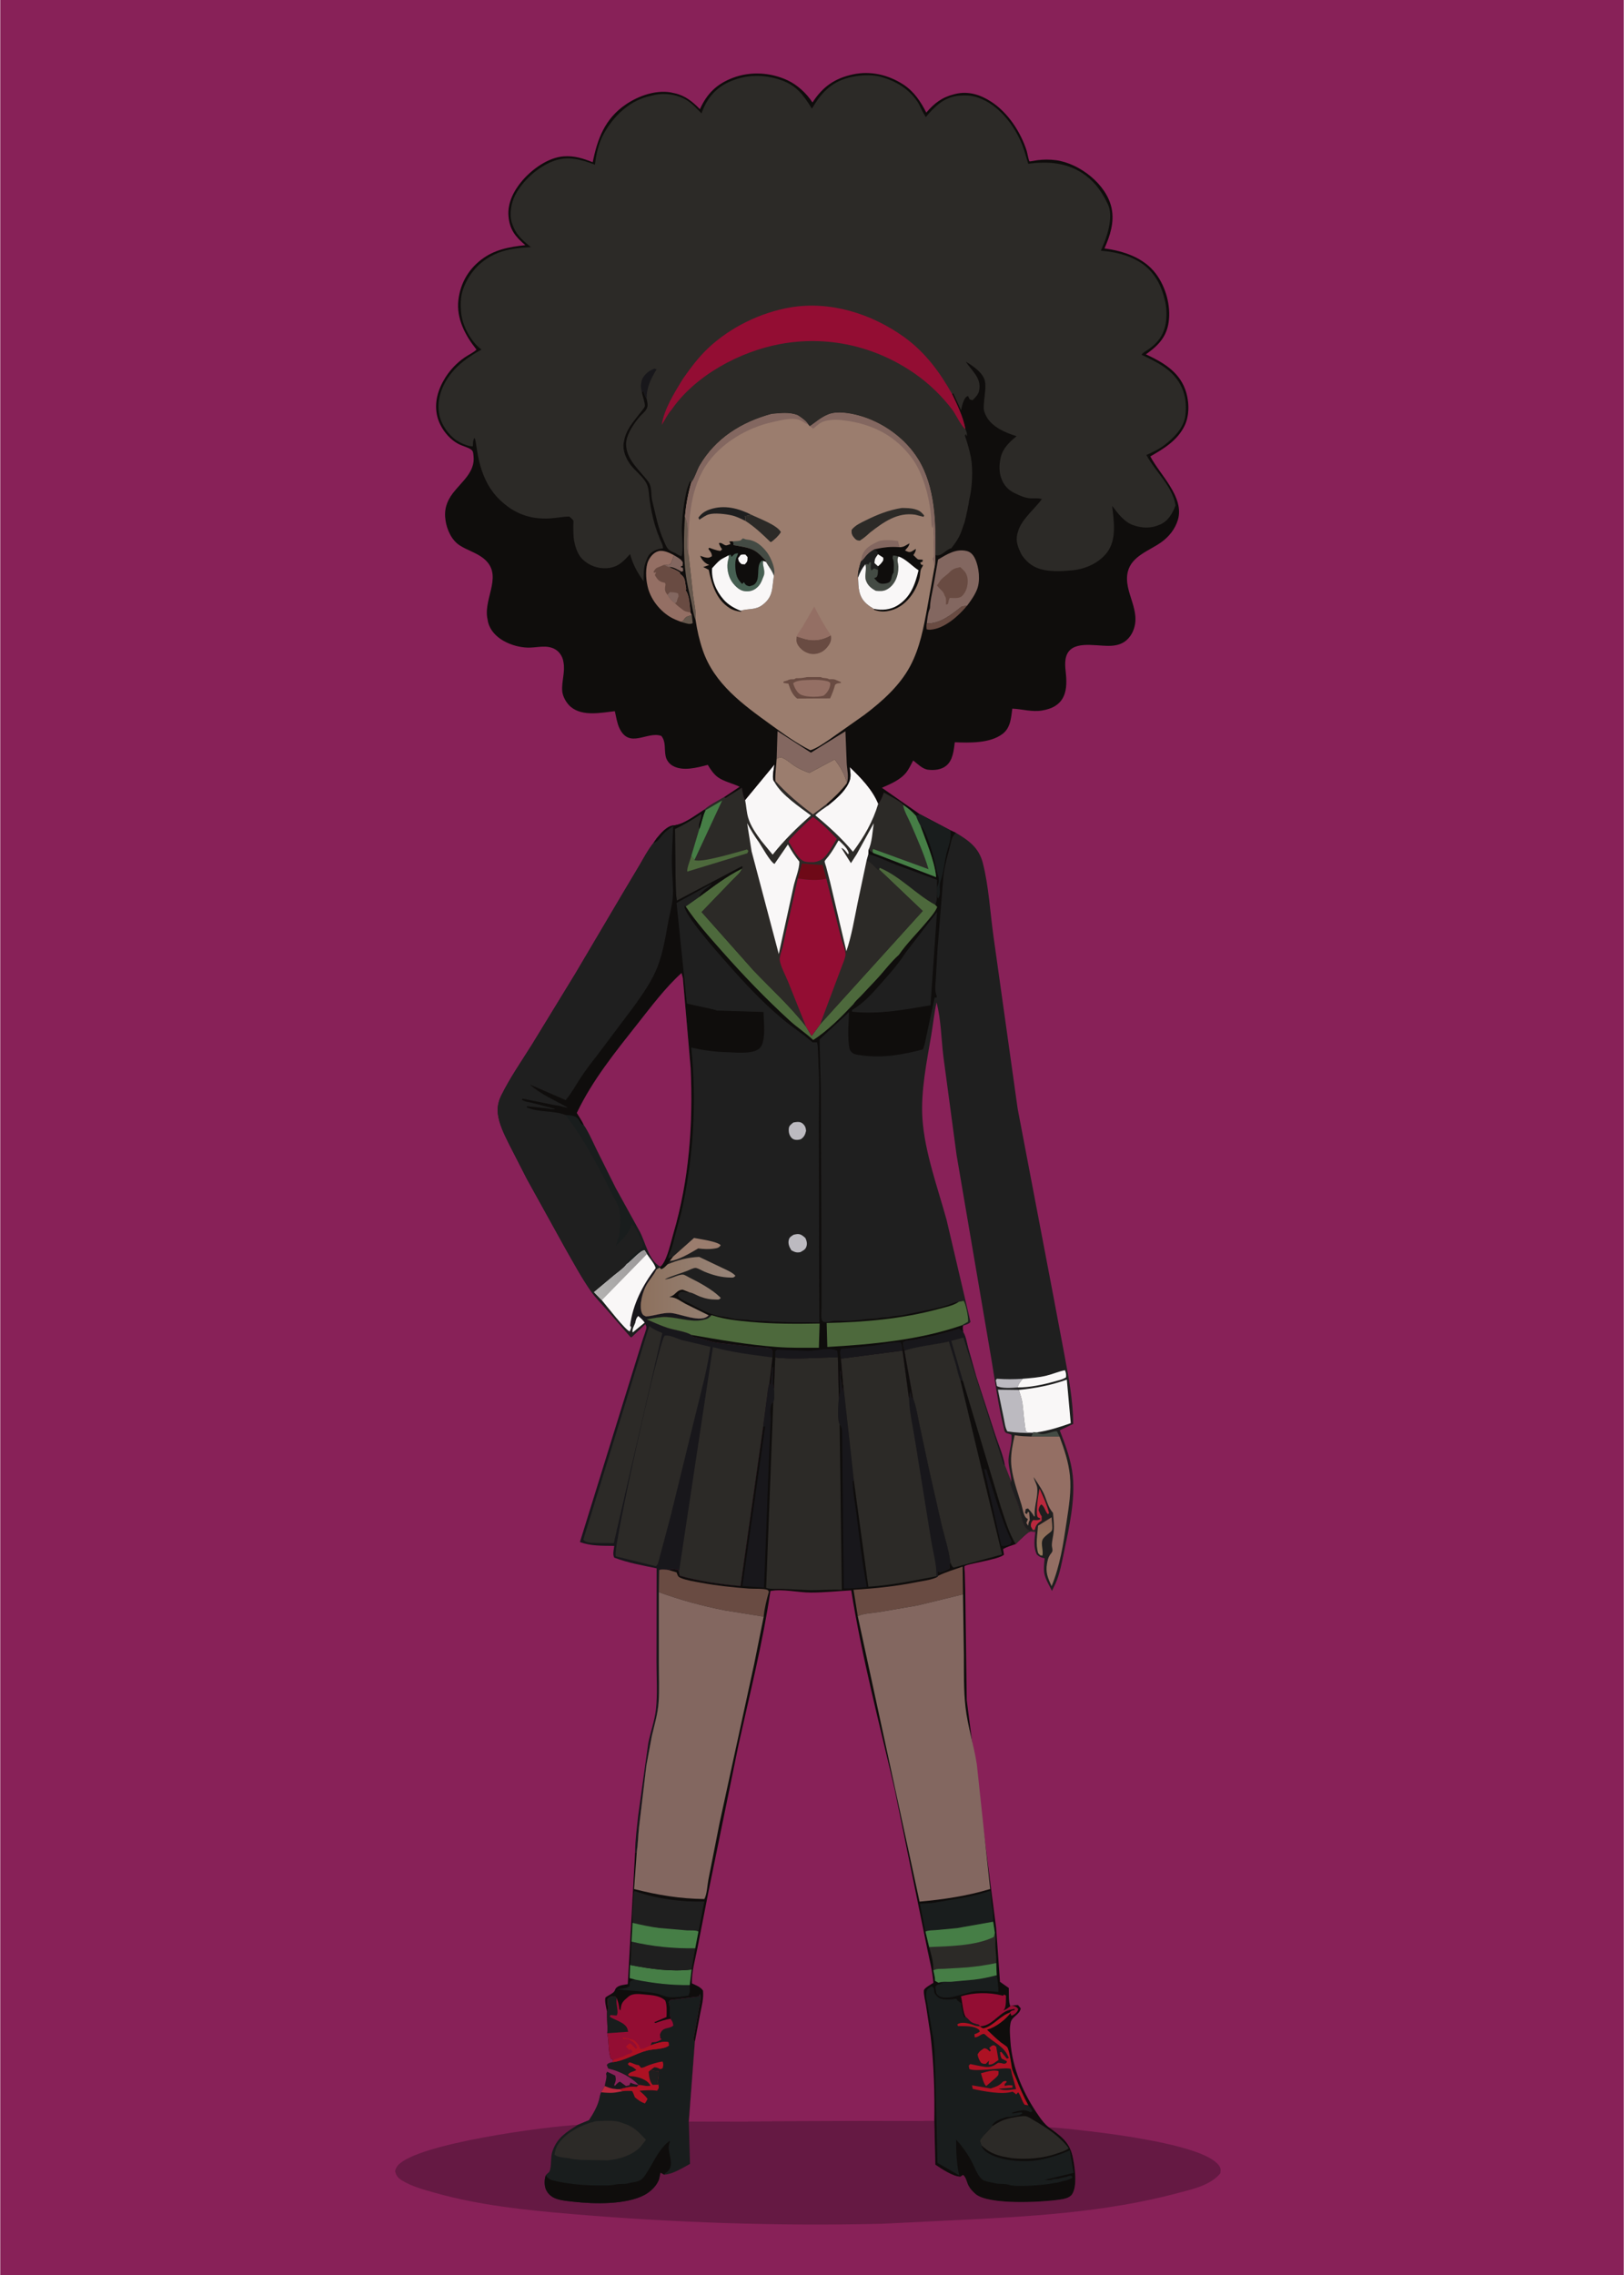 <svg version="1.1" xmlns="http://www.w3.org/2000/svg" style="display: block;" viewBox="0 0 1462 2048" width="1024" height="1434">
<defs>
	<linearGradient id="Gradient1" gradientUnits="userSpaceOnUse" x1="940.182" y1="1368.91" x2="939.548" y2="1397.08">
		<stop class="stop0" offset="0" stop-opacity="1" stop-color="rgb(140,102,88)"/>
		<stop class="stop1" offset="1" stop-opacity="1" stop-color="rgb(147,122,93)"/>
	</linearGradient>
	<linearGradient id="Gradient2" gradientUnits="userSpaceOnUse" x1="579.123" y1="1157.98" x2="658.879" y2="1158.87">
		<stop class="stop0" offset="0" stop-opacity="1" stop-color="rgb(141,113,94)"/>
		<stop class="stop1" offset="1" stop-opacity="1" stop-color="rgb(152,133,121)"/>
	</linearGradient>
	<linearGradient id="Gradient3" gradientUnits="userSpaceOnUse" x1="581.246" y1="1144.23" x2="535.334" y2="1150.22">
		<stop class="stop0" offset="0" stop-opacity="1" stop-color="rgb(155,152,153)"/>
		<stop class="stop1" offset="1" stop-opacity="1" stop-color="rgb(180,179,178)"/>
	</linearGradient>
</defs>
<path transform="translate(0,0)" fill="rgb(136,33,88)" d="M -0 -0 L 1462 0 L 1462 2048 L -0 2048 L -0 -0 z"/>
<path transform="translate(0,0)" fill="rgb(24,23,27)" d="M 544.325 1877.93 C 544.655 1875.15 546.404 1870.25 545.77 1867.75 L 545.459 1867 L 546.5 1865.01 L 553.798 1868.5 C 554.612 1871.6 554.429 1873.18 553.212 1876.16 L 552.849 1877 L 553.5 1877.75 C 554.921 1876.18 556.07 1874.85 558 1873.88 L 563.5 1877.91 L 566.5 1877.24 L 567.087 1876 L 567.5 1874.81 C 569.781 1876 571.56 1876.46 574.109 1876.82 L 574.985 1876.94 L 573 1878.76 L 571.619 1878.54 C 567.664 1878.04 561.833 1879.7 557.939 1880.74 C 552.968 1880.96 548.822 1879.92 544.325 1877.93 z"/>
<path transform="translate(0,0)" fill="rgb(24,23,27)" d="M 590.163 1141.73 L 590.789 1142.87 L 590.547 1143.43 C 588.486 1147.97 584.974 1151.61 582.419 1155.86 C 578.68 1162.09 574.917 1174.98 577.798 1181.88 C 578.673 1183.98 579.502 1184.18 581.5 1185.1 C 588.683 1184.62 596.111 1181.68 603.163 1181.93 C 611.901 1182.23 631.171 1191.66 637.89 1184.06 L 640.61 1183.93 C 638.373 1186.35 637.194 1187.27 634 1187.95 L 632.771 1188.24 C 622.306 1190.56 610.417 1186.03 599.905 1185.63 C 594.063 1185.4 588.019 1186.71 582.288 1187.77 C 588.47 1190.47 594.674 1193.29 601.085 1195.41 C 606.787 1197.3 617.518 1198.6 622.324 1201.71 C 623.494 1202.97 623.501 1203.41 625.247 1203.74 C 632.037 1205.01 638.553 1207.65 645.387 1208.7 L 679.868 1212.73 C 682.601 1212.94 692.089 1213 693.985 1214.3 C 694.607 1214.73 694.986 1215.43 695.486 1216 L 695.417 1222.04 L 692.686 1245.25 C 691.205 1249.69 690.936 1254.85 690.312 1259.5 L 687.045 1284.17 L 666.629 1427.74 C 648.422 1426.18 629.428 1423.48 611.827 1418.5 L 611.217 1415.08 L 610.249 1412.92 C 606.988 1413.04 604.99 1411.86 601.952 1413.38 C 599.211 1413.1 596.035 1412.38 593.415 1413.39 L 593.073 1433.31 L 593.095 1498.19 C 593.09 1509.51 593.682 1521.19 592.869 1532.46 C 592.094 1543.19 589.198 1552.33 586.778 1562.71 L 581.834 1589.47 L 575.204 1645 C 574.452 1652.4 574.288 1660.02 573.18 1667.37 L 571.729 1667.39 C 571.722 1656.39 573.402 1645.1 574.503 1634.15 L 583.515 1569.53 C 585.433 1559.46 589.226 1549.42 590.396 1539.33 C 592.024 1525.27 590.944 1510.18 590.958 1496 L 591.083 1411.85 C 578.136 1409.17 565.306 1406.95 552.894 1402.23 C 551.272 1399.25 552.543 1395.05 552.91 1391.67 C 542.416 1391.51 531.998 1391.88 522.009 1388.23 L 578.212 1206.96 C 578.919 1204.34 582.168 1196.51 581.888 1194.52 C 581.763 1193.63 581.227 1192.85 580.897 1192.01 L 580.301 1190.65 C 578.681 1188.24 576.68 1186.57 574.5 1184.69 C 572.754 1186.57 572.239 1188.33 571.852 1190.82 L 570.467 1188.6 C 568.702 1190.86 568.5 1191.48 568.046 1194.33 L 567.828 1194.31 L 567.19 1193.5 C 569.43 1174.48 578.606 1156.61 590.163 1141.73 z"/>
<path transform="translate(0,0)" fill="rgb(44,42,39)" d="M 584.358 1193.88 C 588.176 1196.53 591.869 1198.31 596.173 1200.05 L 552.522 1389.14 L 539.25 1389.06 L 532.5 1388.87 C 529.469 1388.56 527.021 1388.39 525.062 1386 L 584.358 1193.88 z"/>
<path transform="translate(0,0)" fill="rgb(44,42,39)" d="M 598.132 1202.5 C 602.773 1201.35 609.226 1205.07 613.756 1206.35 L 639.517 1212.48 C 636.758 1232.64 631.113 1252.91 626.292 1272.66 L 603.787 1364.5 L 592.5 1406.78 C 592.095 1408.23 591.529 1408.88 590.5 1409.97 L 554.362 1401.06 L 554.156 1400.37 C 552.308 1390.62 591.729 1213.09 598.132 1202.5 z"/>
<path transform="translate(0,0)" fill="rgb(44,42,39)" d="M 611.217 1415.08 L 641.766 1212.72 C 659.235 1217.54 677.491 1219.66 695.417 1222.04 L 692.686 1245.25 C 691.205 1249.69 690.936 1254.85 690.312 1259.5 L 687.045 1284.17 L 666.629 1427.74 C 648.422 1426.18 629.428 1423.48 611.827 1418.5 L 611.217 1415.08 z"/>
<path transform="translate(0,0)" fill="rgb(101,25,67)" d="M 629.189 1797.19 L 630 1794.99 C 631.46 1797.21 630.388 1801.9 629.851 1804.5 L 624.203 1835.94 L 625.535 1837.98 L 620.056 1910.11 L 841.155 1909.32 L 842.041 1948.68 C 847.967 1952.63 857.385 1959.11 864.575 1959.57 L 867 1957.91 C 869.79 1959.98 870.291 1964.44 871.859 1967.46 C 873.374 1970.38 875.735 1972.93 878.217 1975.07 C 889.972 1985.2 937.82 1982.5 953.206 1980.28 C 957.214 1979.7 962.666 1978.97 965.15 1975.45 C 970.403 1967.99 967.548 1949.02 965.469 1940.32 C 962.45 1927.68 954.174 1922.3 944.184 1914.96 L 957 1916 C 985.311 1918.81 1082.34 1929.14 1097.32 1949.23 C 1099.3 1951.88 1099.12 1953.44 1098.7 1956.5 C 1089.86 1967.29 1073.88 1970.65 1060.92 1974.13 C 995.582 1991.7 925.847 1995.56 858.543 1998.73 L 793.693 2001.92 C 700.396 2004.1 606.968 2000.97 514 1993.08 C 473.365 1989.64 431.724 1985.31 392.367 1974.27 C 382.301 1971.45 370.605 1968.39 361.674 1962.83 C 358.006 1960.54 356.584 1958.62 355.547 1954.5 C 356.099 1952.4 356.807 1950.75 358.293 1949.12 C 376.052 1929.6 491.03 1914.37 520.039 1912.85 L 530.201 1908.6 C 534.125 1902.65 538.387 1895.37 539.698 1888.28 C 539.929 1887.04 540.152 1885.96 540.602 1884.76 L 541.08 1883.53 L 544.325 1877.93 C 548.822 1879.92 552.968 1880.96 557.939 1880.74 C 561.833 1879.7 567.664 1878.04 571.619 1878.54 L 573 1878.76 L 574.985 1876.94 C 567.866 1869.61 557.414 1864.33 547.5 1862.13 L 546.228 1859 C 547.678 1856.93 548.858 1857.08 551.251 1856.44 C 562.04 1855.3 571.893 1848.7 582.285 1845.96 C 588.212 1844.39 597.514 1844.95 602.097 1841.5 L 601.779 1838.5 C 597.513 1836.96 589.67 1839.86 585.553 1841.31 L 586.844 1838.5 C 590.562 1838.65 592.497 1837.7 595.636 1835.79 L 594.348 1834.79 L 594.074 1831.5 C 596.711 1823.94 601.59 1827.23 606.073 1823.5 C 605.808 1820.76 605.197 1819.58 603.534 1817.4 L 603.816 1816.69 C 601.85 1812.19 603.863 1808.19 602.328 1803.4 L 602.02 1802.5 L 603.223 1800.5 L 628.134 1797.43 L 629.189 1797.19 z"/>
<path transform="translate(0,0)" fill="rgb(25,29,29)" d="M 629.189 1797.19 L 630 1794.99 C 631.46 1797.21 630.388 1801.9 629.851 1804.5 L 624.203 1835.94 L 625.535 1837.98 L 620.056 1910.11 L 621.151 1948 C 614.472 1951.52 605.872 1957.22 598.281 1957.64 L 597.837 1957.67 L 594.5 1955.75 L 594.39 1956.41 L 594.175 1957.5 L 593.435 1961.09 C 591.796 1967.22 585.659 1973.01 580.219 1975.92 C 563.546 1984.83 534.805 1984.14 516.5 1982.08 C 511.294 1981.49 506.144 1981.14 501.123 1979.51 C 496.877 1978.13 493.226 1975.24 491.425 1971.06 C 489.809 1967.31 489.936 1961.92 491.321 1958.16 C 492.071 1956.97 494.154 1955.81 494.649 1954.67 C 496.72 1949.87 495.295 1941.94 497.346 1936.33 C 501.842 1924.03 509.461 1919.71 520.039 1912.85 L 530.201 1908.6 C 534.125 1902.65 538.387 1895.37 539.698 1888.28 C 539.929 1887.04 540.152 1885.96 540.602 1884.76 L 541.08 1883.53 L 544.325 1877.93 C 548.822 1879.92 552.968 1880.96 557.939 1880.74 C 561.833 1879.7 567.664 1878.04 571.619 1878.54 L 573 1878.76 L 574.985 1876.94 C 567.866 1869.61 557.414 1864.33 547.5 1862.13 L 546.228 1859 C 547.678 1856.93 548.858 1857.08 551.251 1856.44 C 562.04 1855.3 571.893 1848.7 582.285 1845.96 C 588.212 1844.39 597.514 1844.95 602.097 1841.5 L 601.779 1838.5 C 597.513 1836.96 589.67 1839.86 585.553 1841.31 L 586.844 1838.5 C 590.562 1838.65 592.497 1837.7 595.636 1835.79 L 594.348 1834.79 L 594.074 1831.5 C 596.711 1823.94 601.59 1827.23 606.073 1823.5 C 605.808 1820.76 605.197 1819.58 603.534 1817.4 L 603.816 1816.69 C 601.85 1812.19 603.863 1808.19 602.328 1803.4 L 602.02 1802.5 L 603.223 1800.5 L 628.134 1797.43 L 629.189 1797.19 z"/>
<path transform="translate(0,0)" fill="rgb(186,40,61)" d="M 544.325 1877.93 C 548.822 1879.92 552.968 1880.96 557.939 1880.74 L 560.464 1882.58 L 556.033 1883.37 C 550.752 1884.43 546.414 1884.06 541.08 1883.53 L 544.325 1877.93 z"/>
<path transform="translate(0,0)" fill="rgb(173,17,35)" d="M 574.985 1876.94 C 578.824 1876.91 581.566 1878.5 585.614 1877.57 C 584.989 1876.58 584.328 1875.59 583.5 1874.75 C 580.156 1871.36 572.617 1869.11 567.935 1869.08 C 566.542 1869.08 566.351 1868.64 565.244 1867.84 C 566.65 1865.2 570.197 1865.04 572.821 1863.5 C 571.254 1862.14 569.718 1860.61 567.679 1860.02 C 566.057 1859.55 566.139 1859.27 565.101 1858 L 566.5 1856.56 C 569.264 1856.98 571.643 1858.73 574.142 1859 L 574.893 1859.01 L 577.233 1861.59 C 578.522 1861.31 579.638 1861.07 580.822 1860.48 C 584.231 1858.75 592.688 1856.14 596.5 1855.84 C 597.38 1858.65 597.173 1859.16 596.5 1861.9 L 594.5 1862.73 C 592.66 1861.88 591.081 1860.99 589 1861.04 L 585.999 1863.2 L 587.005 1863.67 C 588.755 1864.44 590.676 1864.42 592.553 1864.5 C 594.161 1868.62 591.103 1872.85 592.701 1876.67 C 593.262 1879.8 593.113 1879.65 591.5 1882.15 L 590.532 1882.01 C 585.543 1881.35 580.695 1881.78 575.698 1882.15 C 578.269 1884.46 580.925 1886.63 582.887 1889.5 C 582.209 1890.99 581.455 1892.25 580.525 1893.6 C 576.818 1892.28 574.445 1890.54 571.5 1888.05 C 570.745 1886.09 570.077 1884.13 568.938 1882.35 C 566.133 1882.33 563.242 1882.16 560.464 1882.58 L 557.939 1880.74 C 561.833 1879.7 567.664 1878.04 571.619 1878.54 L 573 1878.76 L 574.985 1876.94 z"/>
<path transform="translate(0,0)" fill="rgb(31,31,31)" d="M 585.999 1863.2 L 587.005 1863.67 C 588.755 1864.44 590.676 1864.42 592.553 1864.5 C 594.161 1868.62 591.103 1872.85 592.701 1876.67 L 587.5 1876.83 C 584.713 1873.91 584.226 1868.86 583.911 1865 L 585.999 1863.2 z"/>
<path transform="translate(0,0)" fill="rgb(15,13,12)" d="M 491.321 1958.16 C 492.277 1960.27 493.919 1961.42 496 1962.34 C 497.007 1962.78 496.932 1962.65 498.005 1962.9 L 503.565 1964.22 C 515.844 1966.46 526.415 1967.42 538.986 1967.37 C 544.283 1967.35 549.381 1967.66 554.5 1966.49 C 558.112 1965.67 561.713 1966.54 565.5 1965.49 C 571.266 1963.89 575.826 1964.89 579.89 1959.35 C 587.29 1949.26 592.236 1935.11 602.483 1927.48 L 603.203 1928.01 C 598.329 1936.5 610.038 1948.94 599.383 1956.03 C 598.674 1956.5 598.286 1956.95 597.837 1957.67 L 594.5 1955.75 L 594.39 1956.41 L 594.175 1957.5 L 593.435 1961.09 C 591.796 1967.22 585.659 1973.01 580.219 1975.92 C 563.546 1984.83 534.805 1984.14 516.5 1982.08 C 511.294 1981.49 506.144 1981.14 501.123 1979.51 C 496.877 1978.13 493.226 1975.24 491.425 1971.06 C 489.809 1967.31 489.936 1961.92 491.321 1958.16 z"/>
<path transform="translate(0,0)" fill="rgb(44,42,39)" d="M 536.565 1909.5 C 543.416 1909.41 553.104 1908.22 559.5 1910.88 C 560.953 1911.48 559.998 1911.18 561.258 1911.55 C 564.532 1912.52 567.493 1913.91 570.308 1915.86 L 571 1916.35 C 574.88 1919.03 578.184 1922.92 581.476 1926.3 L 577.247 1931.8 C 570.334 1939.9 557.263 1944.05 546.966 1944.75 L 522.293 1944.36 C 519.253 1944.04 516.134 1943.85 513.157 1943.15 C 509.454 1942.27 501.388 1942.37 499.085 1939.5 C 499.702 1936.33 500.557 1933.15 502.32 1930.41 C 509.358 1919.46 524.323 1912.39 536.565 1909.5 z"/>
<path transform="translate(0,0)" fill="rgb(15,13,12)" d="M 814.151 1215.9 C 813.501 1213.41 813.037 1211.07 812.829 1208.5 C 815.476 1206.57 818.864 1206.81 822.005 1206.31 L 841.477 1202.37 L 863.5 1196.29 L 867.12 1198.87 C 869.775 1203.2 870.497 1208.79 871.802 1213.67 L 879.019 1239.25 L 896.283 1292.3 C 899.176 1300.97 903.178 1310.01 904.693 1319 L 910.439 1333.72 L 909.293 1335.01 C 911.035 1341.7 914.499 1348.15 916.736 1354.75 C 918.638 1360.35 920.067 1370.24 923.191 1374.99 C 923.885 1376.05 925.978 1377.4 927 1378.28 C 928.041 1378.04 929.044 1377.92 929.971 1377.37 L 931.699 1377 L 932.133 1379.02 C 930.863 1379 928.1 1378.59 927 1378.94 C 924.772 1379.67 918.208 1386.29 916.269 1388.16 L 914.477 1390 C 910.609 1391.32 906.611 1392.46 903.051 1394.5 L 903.887 1399.5 C 900.019 1403.92 869.361 1407.88 868.307 1410.02 C 868.036 1410.57 868.494 1414.23 868.531 1415.17 L 869.001 1431.87 L 870.339 1530.55 L 896.846 1735.8 L 900.297 1784.08 L 908.215 1789.64 C 908.432 1794.03 907.805 1802.35 909.648 1806.02 L 910.987 1805.33 L 916.5 1804.97 L 918.989 1808 C 917.971 1813.85 911.091 1815.11 909.872 1820.84 C 908.696 1826.36 909.316 1831.84 909.668 1837.42 C 911.218 1861.99 921.569 1885.41 935.688 1905.45 C 938.131 1908.92 940.748 1912.42 944.184 1914.96 C 954.174 1922.3 962.45 1927.68 965.469 1940.32 C 967.548 1949.02 970.403 1967.99 965.15 1975.45 C 962.666 1978.97 957.214 1979.7 953.206 1980.28 C 937.82 1982.5 889.972 1985.2 878.217 1975.07 C 875.735 1972.93 873.374 1970.38 871.859 1967.46 C 870.291 1964.44 869.79 1959.98 867 1957.91 L 864.575 1959.57 C 857.385 1959.11 847.967 1952.63 842.041 1948.68 L 841.155 1909.32 L 620.056 1910.11 L 625.535 1837.98 L 624.203 1835.94 L 629.851 1804.5 C 630.388 1801.9 631.46 1797.21 630 1794.99 L 629.189 1797.19 L 628.134 1797.43 L 603.223 1800.5 L 602.02 1802.5 L 602.328 1803.4 C 603.863 1808.19 601.85 1812.19 603.816 1816.69 L 603.534 1817.4 C 605.197 1819.58 605.808 1820.76 606.073 1823.5 C 601.59 1827.23 596.711 1823.94 594.074 1831.5 L 594.348 1834.79 L 595.636 1835.79 C 592.497 1837.7 590.562 1838.65 586.844 1838.5 L 585.553 1841.31 C 589.67 1839.86 597.513 1836.96 601.779 1838.5 L 602.097 1841.5 C 597.514 1844.95 588.212 1844.39 582.285 1845.96 C 571.893 1848.7 562.04 1855.3 551.251 1856.44 L 552.054 1854.33 L 549.868 1853.27 C 547.285 1846.5 548.329 1837.67 546.63 1830.37 C 547.256 1824.02 546.04 1817.42 546.368 1810.95 C 545.871 1808.01 543.945 1800.84 545.05 1798.18 C 545.184 1797.85 549.124 1795.65 549.661 1795.31 C 551.157 1794.34 552.65 1793.56 553.417 1791.87 L 553.997 1790.5 C 556.102 1786.98 561.354 1786.96 565.113 1786.16 L 571.729 1667.39 L 573.18 1667.37 C 574.288 1660.02 574.452 1652.4 575.204 1645 L 581.834 1589.47 L 586.778 1562.71 C 589.198 1552.33 592.094 1543.19 592.869 1532.46 C 593.682 1521.19 593.09 1509.51 593.095 1498.19 L 593.073 1433.31 L 593.415 1413.39 C 596.035 1412.38 599.211 1413.1 601.952 1413.38 C 604.99 1411.86 606.988 1413.04 610.249 1412.92 L 611.217 1415.08 L 611.827 1418.5 C 629.428 1423.48 648.422 1426.18 666.629 1427.74 L 687.045 1284.17 L 690.312 1259.5 C 690.936 1254.85 691.205 1249.69 692.686 1245.25 L 693.801 1247.08 L 695.314 1230.62 L 696 1231 C 695.997 1236.63 694.92 1244.85 696.802 1250.08 L 697.848 1221.99 C 716.144 1224.08 735.772 1221.82 754.305 1221.95 L 755.177 1258.08 C 757.742 1250.7 754.84 1241.38 756.75 1233.49 L 757 1235.5 C 756.988 1237.65 756.476 1239.83 757 1242 C 757.931 1245.85 758.01 1249.39 758.326 1253.35 L 759.272 1247.52 C 758.699 1246.44 758.765 1243.06 758.629 1241.64 L 756.98 1223.04 L 812.538 1215.84 L 818.345 1259.07 L 819.5 1252.49 C 820.338 1254.66 820.226 1256.73 821.343 1258.86 L 821.871 1258.44 L 814.151 1215.9 z"/>
<path transform="translate(0,0)" fill="rgb(24,23,27)" d="M 886.002 1322.5 L 887.936 1322.69 C 895.125 1344.21 900.953 1367.01 910.82 1387.5 L 909.5 1390.31 C 906.455 1391.3 904.744 1392.29 901.51 1391.5 L 886.002 1322.5 z"/>
<path transform="translate(0,0)" fill="rgb(25,29,29)" d="M 571.956 1782.17 C 588.052 1785.39 604.486 1787.3 620.921 1787.02 L 620.942 1792.84 C 620.685 1794.2 620.325 1795.22 619.822 1796.5 C 614.414 1797.22 608.427 1798.36 602.966 1797.96 C 598.161 1797.61 593.777 1794.98 588.786 1794.18 C 577.918 1792.45 566.754 1792.22 555.789 1790.8 C 558.982 1790.28 564.322 1790.13 566.728 1787.94 L 566.862 1784.5 C 568.419 1782.37 569.434 1782.66 571.956 1782.17 z"/>
<path transform="translate(0,0)" fill="rgb(25,29,29)" d="M 844.882 1784.88 C 847.939 1783.52 852.959 1784.18 856.412 1784.01 L 877.194 1782.12 C 884.035 1781.35 890.663 1779.85 897.327 1778.15 C 898.188 1783.21 898.906 1788.03 898.886 1793.17 C 891.685 1792.63 884.509 1791.95 877.299 1792.69 C 868.863 1793.56 849.916 1802.95 843.613 1795.37 C 842.472 1794 842.307 1790.32 842.067 1788.5 C 844.051 1785.98 845.99 1786.21 849 1785.65 L 844.882 1784.88 z"/>
<path transform="translate(0,0)" fill="rgb(70,126,70)" d="M 567.205 1768.95 C 585.347 1772.48 604.056 1775.17 622.587 1773.01 L 620.921 1787.02 C 604.486 1787.3 588.052 1785.39 571.956 1782.17 L 566.758 1780.76 L 567.205 1768.95 z"/>
<path transform="translate(0,0)" fill="rgb(147,13,51)" d="M 869.295 1815.61 C 866.864 1811.47 866.427 1802.22 865.172 1797.12 C 876.642 1793.66 890.034 1793.39 901.707 1796.28 L 903 1796.6 L 904.04 1795.5 L 905.687 1796.5 C 905.579 1799.61 905.981 1806.43 904.151 1808.82 L 903.313 1809.81 C 905.654 1809.22 907.678 1807.4 909.648 1806.02 L 910.987 1805.33 C 913.638 1806.01 914.934 1806.44 916.778 1808.5 C 916.182 1810.96 914.224 1812.89 912 1814.09 C 911.353 1814.43 911.093 1814.42 910.447 1814.5 L 909.328 1811.19 C 910.781 1809.95 911.637 1809.76 913.518 1809.5 L 913.29 1808.39 C 911.244 1809.07 908.912 1809.16 907 1809.96 C 898.247 1813.63 892.248 1824.26 881.996 1824.12 L 881.347 1822.77 C 878.621 1822.24 874.724 1821.21 872.859 1819.06 C 871.733 1817.77 870.586 1816.73 869.295 1815.61 z"/>
<path transform="translate(0,0)" fill="rgb(31,31,31)" d="M 568.51 1747.9 C 587.455 1752.38 606.37 1754.2 625.818 1753.93 L 622.587 1773.01 C 604.056 1775.17 585.347 1772.48 567.205 1768.95 C 568.345 1762.01 567.821 1754.88 568.51 1747.9 z"/>
<path transform="translate(0,0)" fill="rgb(25,29,29)" d="M 833.179 1738.9 L 828.151 1713.77 C 832.636 1713.56 837.343 1713.56 841.757 1712.74 C 858.899 1709.57 874.909 1707.88 891.621 1702.14 C 892.56 1706.83 892.273 1711.64 893.205 1716.2 C 894.15 1720.83 894.123 1725.28 894.169 1729.99 L 861.494 1735.77 L 842.094 1737.57 C 839.29 1737.78 835.692 1737.63 833.179 1738.9 z"/>
<path transform="translate(0,0)" fill="rgb(24,23,27)" d="M 692.686 1245.25 L 693.801 1247.08 L 695.314 1230.62 L 696 1231 C 695.997 1236.63 694.92 1244.85 696.802 1250.08 C 696.926 1252.47 697.576 1260.36 696.132 1262.02 C 694.337 1263.72 694.26 1264.47 693.763 1266.9 C 693.039 1270.45 693.947 1274.83 693.81 1278.5 L 692.677 1302 L 687.786 1429.25 L 668.365 1427.7 L 688.826 1284.2 L 687.045 1284.17 L 690.312 1259.5 C 690.936 1254.85 691.205 1249.69 692.686 1245.25 z"/>
<path transform="translate(0,0)" fill="rgb(24,23,27)" d="M 755.177 1258.08 C 757.742 1250.7 754.84 1241.38 756.75 1233.49 L 757 1235.5 C 756.988 1237.65 756.476 1239.83 757 1242 C 757.931 1245.85 758.01 1249.39 758.326 1253.35 L 759.272 1247.52 L 768.717 1333.06 L 767.632 1333.22 C 767.805 1343.54 769.946 1354.21 771.207 1364.46 C 773.824 1385.73 776.271 1407.62 780.372 1428.67 C 773.214 1429.36 766.815 1430.13 759.573 1430.01 L 758.136 1292.5 C 758.063 1289.15 758.333 1284.69 755.893 1282.35 C 753.516 1277.9 754.779 1263.45 755.177 1258.08 z"/>
<path transform="translate(0,0)" fill="rgb(44,42,39)" d="M 893.368 1914.03 C 897.757 1911.23 901.743 1908.82 906.817 1907.45 C 910.321 1906.5 920.76 1904.2 924.351 1905.27 C 926.376 1905.88 929.119 1907.8 931 1908.89 C 942.226 1915.36 954.405 1923.42 962.174 1933.9 C 959.47 1936.15 955.487 1937.23 952.198 1938.41 C 938.934 1943.17 924.995 1944.12 911.009 1942.87 L 902.837 1941.37 C 894.772 1939.38 889.588 1937.05 883.492 1931.2 L 882.45 1927.92 L 882.102 1927 C 884.707 1922.46 889.967 1918.13 893.368 1914.03 z"/>
<path transform="translate(0,0)" fill="rgb(105,75,66)" d="M 593.073 1433.31 L 593.415 1413.39 C 596.035 1412.38 599.211 1413.1 601.952 1413.38 L 609.041 1415.5 C 610.076 1418.11 609.981 1419.35 612.758 1420.5 C 618.163 1422.73 624.923 1423.68 630.676 1424.76 C 645.131 1427.48 659.712 1428.98 674.37 1430.11 C 678.332 1430.42 687.623 1429.91 690.888 1431.26 C 691.521 1431.52 691.764 1432.31 692.202 1432.84 C 690.195 1439.91 688.119 1447.98 687.512 1455.33 L 652.732 1449.76 C 632.561 1445.85 612.38 1440.34 593.073 1433.31 z"/>
<path transform="translate(0,0)" fill="rgb(105,75,66)" d="M 844.526 1418.61 C 851.583 1415.12 859.226 1412.94 866.638 1410.32 L 866.968 1435.3 L 825.988 1445.27 L 791.162 1451.25 C 785.371 1452.14 777.397 1452.37 772.19 1454.85 L 768.405 1431.15 C 787.891 1430 806.866 1427.99 826 1424.13 C 831.456 1423.04 837.474 1422.45 842.605 1420.23 L 843.837 1419.67 L 844.526 1418.61 z"/>
<path transform="translate(0,0)" fill="rgb(31,31,31)" d="M 569.402 1731.01 C 568.672 1724.22 569.733 1717.55 570.089 1710.76 C 570.22 1708.24 569.88 1704.56 571.141 1702.34 L 571.742 1702.56 C 591.021 1709.38 613.613 1712.35 634.066 1711.81 L 628.74 1738.85 L 625.818 1753.93 C 606.37 1754.2 587.455 1752.38 568.51 1747.9 L 569.402 1731.01 z"/>
<path transform="translate(0,0)" fill="rgb(70,126,70)" d="M 569.402 1731.01 C 577.305 1732.87 585.412 1734.62 593.469 1735.65 L 618.577 1737.81 C 621.332 1737.96 626.518 1737.44 628.74 1738.85 L 625.818 1753.93 C 606.37 1754.2 587.455 1752.38 568.51 1747.9 L 569.402 1731.01 z"/>
<path transform="translate(0,0)" fill="rgb(147,13,51)" d="M 555.137 1798.86 L 555.511 1799.82 C 556.662 1802.85 557.268 1805.38 557.5 1808.65 L 558.556 1809.86 C 559.141 1803.01 560.485 1801.83 565.675 1797.46 C 569.824 1793.96 576.287 1795.17 581.668 1795.62 C 587.456 1796.1 594.604 1796.73 598.883 1801 C 600.547 1805.33 600.114 1811.14 599.974 1815.77 L 588.897 1820.5 L 590 1821.17 C 594.474 1819.58 598.799 1818.02 603.534 1817.4 C 605.197 1819.58 605.808 1820.76 606.073 1823.5 C 601.59 1827.23 596.711 1823.94 594.074 1831.5 L 594.348 1834.79 L 595.636 1835.79 C 592.497 1837.7 590.562 1838.65 586.844 1838.5 L 585.553 1841.31 C 589.67 1839.86 597.513 1836.96 601.779 1838.5 L 602.097 1841.5 C 597.514 1844.95 588.212 1844.39 582.285 1845.96 C 571.893 1848.7 562.04 1855.3 551.251 1856.44 L 552.054 1854.33 L 549.868 1853.27 C 547.285 1846.5 548.329 1837.67 546.63 1830.37 C 547.256 1824.02 546.04 1817.42 546.368 1810.95 L 547.801 1807.5 C 546.705 1804.68 546.833 1802.49 547.003 1799.5 C 549.519 1797 549.87 1797.26 553.471 1797.03 L 555.137 1798.86 z"/>
<path transform="translate(0,0)" fill="rgb(173,17,35)" d="M 552.054 1854.33 L 558.995 1851.95 L 561 1851.41 C 563.343 1850.2 564.543 1849.33 567.185 1848.64 C 568.363 1848.33 568.629 1847.83 569.49 1847 L 567.5 1844.51 L 566.51 1845.5 L 563.5 1842.51 C 564.707 1841.21 565.663 1839.82 567.5 1839.49 L 572.5 1844.49 L 573.49 1843.5 C 571.952 1838.75 569.765 1838.38 566.063 1835.92 C 564.861 1835.12 562.484 1835.51 561 1835.51 L 560.49 1834.5 C 563.506 1834.37 566.094 1835.43 569.005 1835.99 C 571.315 1836.44 573.403 1839.33 575.005 1840.99 C 575.313 1842.46 575.599 1843.29 576.5 1844.49 C 579.816 1844.59 582.584 1842.61 585.553 1841.31 C 589.67 1839.86 597.513 1836.96 601.779 1838.5 L 602.097 1841.5 C 597.514 1844.95 588.212 1844.39 582.285 1845.96 C 571.893 1848.7 562.04 1855.3 551.251 1856.44 L 552.054 1854.33 z"/>
<path transform="translate(0,0)" fill="rgb(25,29,29)" d="M 546.368 1810.95 L 547.801 1807.5 C 546.705 1804.68 546.833 1802.49 547.003 1799.5 C 549.519 1797 549.87 1797.26 553.471 1797.03 L 555.137 1798.86 C 553.836 1803 557.466 1811.64 555 1814.42 L 549.5 1814.03 L 548.834 1815.5 C 553.657 1818.77 563.094 1820.54 564.973 1826.94 L 565.112 1827.86 L 565.5 1829.03 L 546.63 1830.37 C 547.256 1824.02 546.04 1817.42 546.368 1810.95 z"/>
<path transform="translate(0,0)" fill="rgb(44,42,39)" d="M 894.169 1729.99 L 894.93 1734.89 L 895.663 1739.94 C 896.737 1744.21 895.94 1748.18 896.181 1752.5 C 896.467 1757.61 897.21 1761.88 896.895 1767.16 L 897.327 1778.15 C 890.663 1779.85 884.035 1781.35 877.194 1782.12 L 856.412 1784.01 C 852.959 1784.18 847.939 1783.52 844.882 1784.88 L 841.81 1783.16 C 841.863 1780.13 840.869 1776.77 840.299 1773.79 L 840.129 1773.63 C 840.676 1766.91 838.256 1759.3 836.525 1752.8 L 833.179 1738.9 C 835.692 1737.63 839.29 1737.78 842.094 1737.57 L 861.494 1735.77 L 894.169 1729.99 z"/>
<path transform="translate(0,0)" fill="rgb(70,126,70)" d="M 840.299 1773.79 C 842.971 1772.12 846.687 1772.51 849.774 1772.38 L 870.714 1771.11 C 879.512 1770.28 888.267 1769.08 896.895 1767.16 L 897.327 1778.15 C 890.663 1779.85 884.035 1781.35 877.194 1782.12 L 856.412 1784.01 C 852.959 1784.18 847.939 1783.52 844.882 1784.88 L 841.81 1783.16 C 841.863 1780.13 840.869 1776.77 840.299 1773.79 z"/>
<path transform="translate(0,0)" fill="rgb(70,126,70)" d="M 894.169 1729.99 L 894.93 1734.89 L 895.663 1739.94 L 894.73 1743.7 C 878.458 1751.79 854.316 1752.03 836.525 1752.8 L 833.179 1738.9 C 835.692 1737.63 839.29 1737.78 842.094 1737.57 L 861.494 1735.77 L 894.169 1729.99 z"/>
<path transform="translate(0,0)" fill="rgb(44,42,39)" d="M 814.151 1215.9 C 813.501 1213.41 813.037 1211.07 812.829 1208.5 C 815.476 1206.57 818.864 1206.81 822.005 1206.31 L 841.477 1202.37 L 863.5 1196.29 L 867.12 1198.87 C 869.775 1203.2 870.497 1208.79 871.802 1213.67 L 879.019 1239.25 L 896.283 1292.3 C 899.176 1300.97 903.178 1310.01 904.693 1319 L 910.439 1333.72 L 909.293 1335.01 C 911.035 1341.7 914.499 1348.15 916.736 1354.75 C 918.638 1360.35 920.067 1370.24 923.191 1374.99 C 923.885 1376.05 925.978 1377.4 927 1378.28 C 928.041 1378.04 929.044 1377.92 929.971 1377.37 L 931.699 1377 L 932.133 1379.02 C 930.863 1379 928.1 1378.59 927 1378.94 C 924.772 1379.67 918.208 1386.29 916.269 1388.16 L 914.477 1390 C 908.309 1380.51 904.859 1367.66 901.135 1356.93 L 866.855 1242.91 L 864.548 1242.18 C 862.662 1238.43 861.844 1233.27 860.745 1229.18 L 854.275 1207.73 C 841.254 1210.7 826.669 1211.75 814.151 1215.9 z"/>
<path transform="translate(0,0)" fill="rgb(24,23,27)" d="M 814.151 1215.9 C 813.501 1213.41 813.037 1211.07 812.829 1208.5 C 815.476 1206.57 818.864 1206.81 822.005 1206.31 L 841.477 1202.37 L 863.5 1196.29 L 867.12 1198.87 C 869.775 1203.2 870.497 1208.79 871.802 1213.67 L 879.019 1239.25 L 896.283 1292.3 C 899.176 1300.97 903.178 1310.01 904.693 1319 L 903.606 1318.45 L 867.365 1204.14 L 856.39 1207.07 L 866.855 1242.91 L 864.548 1242.18 C 862.662 1238.43 861.844 1233.27 860.745 1229.18 L 854.275 1207.73 C 841.254 1210.7 826.669 1211.75 814.151 1215.9 z"/>
<path transform="translate(0,0)" fill="rgb(44,42,39)" d="M 814.151 1215.9 C 826.669 1211.75 841.254 1210.7 854.275 1207.73 L 860.745 1229.18 C 861.844 1233.27 862.662 1238.43 864.548 1242.18 L 902.131 1399.38 L 858.5 1411.24 C 856.6 1409.97 856.135 1407.73 855.381 1405.68 L 855.476 1405.59 C 853.995 1394.73 850.377 1383.59 847.75 1372.91 L 836.943 1325.46 L 827.845 1282.89 C 826.147 1274.87 824.853 1266.04 821.871 1258.44 L 814.151 1215.9 z"/>
<path transform="translate(0,0)" fill="rgb(25,29,29)" d="M 883.492 1931.2 C 884.285 1933.73 886.274 1936.16 888.48 1937.64 C 900.43 1945.64 922.947 1946.94 936.599 1944.22 C 946.02 1942.35 954.378 1939.75 963.136 1935.78 L 966.574 1956.07 L 940.5 1962.35 C 942.637 1962.46 945.588 1962.94 947.524 1962.08 C 949.596 1961.15 951.635 1961.87 953.812 1961.09 C 956.03 1960.3 958.27 1960.21 960.5 1959.51 C 962.415 1958.91 962.972 1958.47 964.995 1959.01 L 965.49 1960.5 C 961.439 1962.97 957.771 1963.08 953.5 1964.49 C 951.241 1965.24 949.632 1964.98 947.5 1965.49 C 940.845 1967.09 914.102 1969.05 908.489 1966.88 C 905.057 1965.56 899.858 1966.47 896 1965.43 C 892.743 1964.55 886.729 1964.09 884.179 1961.97 C 879.697 1958.23 876.891 1949.47 873.981 1944.31 C 870.346 1937.86 865.842 1931.58 860.8 1926.15 C 860.799 1937.41 861.105 1947.25 863.513 1958.29 L 843.973 1947.1 L 842.034 1865.5 C 841.332 1854 841.87 1841.14 839.277 1829.84 L 834.522 1801.53 C 833.782 1798.81 833.617 1796.26 834.038 1793.46 C 834.515 1790.27 836.029 1789.98 838.5 1788.18 C 841.85 1789.29 840.311 1791.75 841.5 1794.49 C 841.973 1795.58 843.944 1797.39 844.85 1798.18 C 847.878 1800.81 856.366 1800 860.172 1799.48 L 860.993 1799.36 L 862.009 1801 C 863.287 1801.72 864.333 1802.59 865.473 1803.5 C 865.427 1806.17 865.865 1807.95 866.49 1810.5 C 866.955 1812.4 867.318 1814.04 867.983 1815.89 L 869.295 1815.61 C 870.586 1816.73 871.733 1817.77 872.859 1819.06 C 874.724 1821.21 878.621 1822.24 881.347 1822.77 L 881.996 1824.12 C 883.041 1824.77 884.57 1826.17 885.798 1825.88 C 894.462 1823.85 901.082 1813.83 910.345 1811.45 C 905.221 1818.25 896.841 1824.77 888.597 1827.22 C 892.643 1831.12 896.667 1835.1 901.048 1838.62 C 902.309 1839.64 906.391 1842.07 906.988 1843.23 C 909.025 1847.2 910.181 1856.87 911.009 1861.59 C 911.552 1864.68 913.518 1868.14 914.7 1871.09 C 918.031 1879.38 921.474 1887.37 925.793 1895.2 C 927.234 1896.9 928.619 1898.42 929.49 1900.5 L 928 1901.49 C 924.715 1900.16 922.599 1899.16 918.995 1899.97 L 915.279 1900.71 C 913.784 1901.01 912.431 1901.49 910.995 1901.99 L 911.5 1902.51 C 914.601 1902.5 916.605 1901.57 919.5 1901.51 L 920.49 1902.5 C 917.411 1904.82 914.21 1904.46 910.5 1905.46 C 908.259 1906.07 906.961 1905.32 904.5 1906.4 L 902.813 1906.91 C 901.067 1907.43 899.593 1908.11 897.995 1908.96 L 897.328 1909.32 C 895.57 1910.28 894.59 1911.38 893.313 1912.86 L 893.368 1914.03 C 889.967 1918.13 884.707 1922.46 882.102 1927 L 882.45 1927.92 L 883.492 1931.2 z"/>
<path transform="translate(0,0)" fill="rgb(173,17,35)" d="M 883.149 1866.41 L 888.031 1865.09 C 891.286 1864.21 895.729 1863.43 898.981 1864.5 C 898.953 1867.66 899.243 1867.77 896.915 1870.06 L 887.854 1877.99 C 885.371 1875.69 884.179 1869.73 883.149 1866.41 z"/>
<path transform="translate(0,0)" fill="rgb(173,17,35)" d="M 893.114 1841.5 L 894.957 1841.16 L 896.878 1842.5 L 898.952 1854.5 L 897 1855.82 C 894.393 1857.67 893.425 1858.66 890.072 1858.68 C 890.038 1857.66 890.082 1856.88 890.289 1855.87 L 890.5 1854.94 L 887.5 1857.92 C 885.575 1858.01 884.812 1857.94 883.18 1856.89 C 881.553 1854.37 880.56 1852.49 880.132 1849.5 C 881.712 1846.46 883.204 1845.75 886 1843.9 C 888.616 1844.13 889.135 1845.07 891.071 1846.77 L 891.956 1846 L 890.616 1843.5 L 893.114 1841.5 z"/>
<path transform="translate(0,0)" fill="rgb(173,17,35)" d="M 881.996 1824.12 C 883.041 1824.77 884.57 1826.17 885.798 1825.88 C 894.462 1823.85 901.082 1813.83 910.345 1811.45 C 905.221 1818.25 896.841 1824.77 888.597 1827.22 C 892.643 1831.12 896.667 1835.1 901.048 1838.62 C 902.309 1839.64 906.391 1842.07 906.988 1843.23 C 909.025 1847.2 910.181 1856.87 911.009 1861.59 C 911.552 1864.68 913.518 1868.14 914.7 1871.09 C 918.031 1879.38 921.474 1887.37 925.793 1895.2 L 922.524 1894.77 C 919.858 1891.4 919.365 1887.08 916.649 1883.5 L 914.887 1885.5 C 913.782 1884.39 912.9 1883.67 911.5 1882.96 C 902.323 1885.95 885.333 1882.57 875.778 1880.5 L 875.067 1877.27 L 891.862 1880.1 C 895.954 1878.71 899.552 1877.8 902.475 1874.43 C 903.337 1873.43 904.236 1873.56 905.5 1873.29 L 906.456 1874.13 L 904.5 1876.08 L 904.5 1877.87 C 907.111 1877.11 908.898 1877 911.584 1877.42 L 911.5 1879.43 L 899.043 1880.3 C 904.097 1882.49 909.522 1881.25 914.813 1880.63 L 911.088 1867.37 C 910.801 1866.25 910.412 1863.33 909.848 1862.46 C 909.779 1862.36 908.36 1862.13 908.169 1862.11 C 900.585 1861.42 877.258 1865.27 872.64 1862.5 L 872.188 1859.5 L 873.5 1858.13 L 881.728 1859.79 C 888.529 1861.06 891.741 1861.78 897.639 1857.67 L 898.5 1857.06 C 899.986 1857.06 901.216 1857.17 902.638 1857.58 C 904.49 1858.12 904.442 1857.81 906.152 1857.14 L 906.5 1855.57 L 901.844 1853.25 C 900.738 1851.24 900.542 1849.72 900.349 1847.5 L 901.5 1847.14 L 906.5 1853.3 L 908.326 1852.5 L 907.436 1850.99 C 903.984 1842.2 893.471 1837.96 886.796 1831.52 C 884.579 1829.38 880.866 1834.49 877.5 1834.03 L 877.353 1831.18 C 879.112 1830.8 880.515 1829.89 882.051 1829 L 881.631 1827.5 C 877.205 1823.24 868.359 1824.14 862.5 1823.91 L 861.805 1822.5 C 862.57 1821.96 862.484 1821.96 863.5 1821.54 C 866.82 1820.18 872.86 1821.59 876.036 1822.87 C 877.91 1823.64 879.315 1823.99 881.339 1824.1 L 881.996 1824.12 z"/>
<path transform="translate(0,0)" fill="rgb(44,42,39)" d="M 697.848 1221.99 C 716.144 1224.08 735.772 1221.82 754.305 1221.95 L 755.177 1258.08 C 754.779 1263.45 753.516 1277.9 755.893 1282.35 L 757.873 1431.14 C 748.451 1430.71 739.041 1431.6 729.615 1431.55 L 703.296 1430.27 C 699.575 1430.13 693.015 1430.89 689.741 1429.41 L 696.132 1262.02 C 697.576 1260.36 696.926 1252.47 696.802 1250.08 L 697.848 1221.99 z"/>
<path transform="translate(0,0)" fill="rgb(44,42,39)" d="M 756.98 1223.04 L 812.538 1215.84 L 818.345 1259.07 L 819.5 1252.49 C 820.338 1254.66 820.226 1256.73 821.343 1258.86 L 821.871 1258.44 C 824.853 1266.04 826.147 1274.87 827.845 1282.89 L 836.943 1325.46 L 847.75 1372.91 C 850.377 1383.59 853.995 1394.73 855.476 1405.59 L 855.381 1405.68 L 854.742 1412 C 851.947 1413.83 849.171 1414.62 846 1415.51 L 844.5 1414.51 C 843.792 1416.29 844.087 1416.72 844.526 1418.61 L 843.837 1419.67 L 842.983 1419 C 822.477 1422.87 802.629 1427.13 781.717 1428.39 L 768.717 1333.06 L 759.272 1247.52 C 758.699 1246.44 758.765 1243.06 758.629 1241.64 L 756.98 1223.04 z"/>
<path transform="translate(0,0)" fill="rgb(24,23,27)" d="M 818.345 1259.07 L 819.5 1252.49 C 820.338 1254.66 820.226 1256.73 821.343 1258.86 L 821.871 1258.44 C 824.853 1266.04 826.147 1274.87 827.845 1282.89 L 836.943 1325.46 L 847.75 1372.91 C 850.377 1383.59 853.995 1394.73 855.476 1405.59 L 855.381 1405.68 L 854.742 1412 C 851.947 1413.83 849.171 1414.62 846 1415.51 L 844.5 1414.51 C 843.792 1416.29 844.087 1416.72 844.526 1418.61 L 843.837 1419.67 L 842.983 1419 C 843.433 1408.67 839.826 1396.51 838.208 1386.21 L 823.865 1297.19 C 821.943 1284.74 818.765 1271.62 818.345 1259.07 z"/>
<path transform="translate(0,0)" fill="rgb(131,103,96)" d="M 593.073 1433.31 C 612.38 1440.34 632.561 1445.85 652.732 1449.76 L 687.512 1455.33 L 678.924 1498 L 647.74 1641.21 L 637.737 1691.91 C 636.785 1696.8 636.418 1705.44 634.045 1709.58 C 612.188 1709.32 591.938 1705.97 570.767 1700.56 L 573.18 1667.37 C 574.288 1660.02 574.452 1652.4 575.204 1645 L 581.834 1589.47 L 586.778 1562.71 C 589.198 1552.33 592.094 1543.19 592.869 1532.46 C 593.682 1521.19 593.09 1509.51 593.095 1498.19 L 593.073 1433.31 z"/>
<path transform="translate(0,0)" fill="rgb(131,103,96)" d="M 772.19 1454.85 C 777.397 1452.37 785.371 1452.14 791.162 1451.25 L 825.988 1445.27 L 866.968 1435.3 L 867.779 1489.59 C 867.859 1505.39 867.473 1521.24 869.253 1536.97 C 871.182 1554.02 876.779 1571.1 879.406 1588.12 L 891.45 1700.53 C 870.652 1706.83 849.456 1709.95 827.865 1711.9 L 772.19 1454.85 z"/>
<path transform="translate(0,0)" fill="rgb(136,33,88)" d="M 693.57 1432.27 C 704.382 1430.18 718.415 1433.65 729.753 1433.67 C 742.047 1433.69 754.096 1432.35 766.319 1431.68 C 775.954 1492.1 791.706 1551.64 805.526 1611.18 L 825.231 1707.5 L 835.008 1755.5 C 836.987 1765.14 839.65 1775.21 840.305 1785.02 C 838.407 1786.3 831.891 1789.7 831.75 1791.92 C 831.498 1795.84 832.955 1801.09 833.587 1804.98 L 837.812 1832.74 C 840.759 1858.22 841.566 1883.68 841.155 1909.32 L 620.056 1910.11 L 625.535 1837.98 L 630.325 1812.71 C 631.695 1805.81 633.553 1799.07 632.854 1792 C 630.524 1788.54 626.508 1787.21 622.842 1785.48 C 622.487 1775.34 625.904 1763.69 627.846 1753.71 L 638.075 1701.39 L 664.82 1570.82 C 674.969 1525 686.703 1478.7 693.57 1432.27 z"/>
<path transform="translate(0,0)" fill="rgb(31,31,31)" d="M 670.781 720.2 L 697.194 688.205 C 696.729 691.711 694.879 699.753 696.498 702.801 L 697.119 703.837 L 698.002 703.033 C 708.303 714.549 719.528 723.816 731.818 733.135 L 743.907 724.053 L 745.268 725.271 C 751.974 719.823 759.911 713.259 763.773 705.384 L 764.318 704.208 C 766.436 699.702 765.54 695.307 764.998 690.512 C 775.055 700.2 785.188 710.495 790.636 723.525 L 791.106 722.982 C 793.466 720.122 794.487 716.944 795.709 713.511 C 798.718 715.278 811.957 722.146 812.988 724.391 C 817.368 727.409 821.086 730.276 824.601 734.284 C 826.094 734.216 826.789 733.676 828.071 732.963 L 855.438 747.378 L 860.529 749.696 C 872.377 756.731 881.373 763.181 884.898 777.1 C 890.299 798.427 891.415 821.671 894.512 843.5 L 916.21 998.127 L 948.117 1165.5 L 958.325 1219.66 C 962.167 1240.06 966.112 1261.01 966.238 1281.86 L 954.096 1287.59 C 959.224 1300.69 964.361 1314.45 965.827 1328.54 C 968.087 1350.26 962.561 1375.25 958.076 1396.56 C 956.066 1406.11 954.249 1416.66 950.285 1425.61 L 947.059 1432.19 C 944.871 1427.63 941.331 1421.81 940.3 1416.94 C 939.402 1412.69 940.115 1407.15 940.5 1402.82 L 939.73 1402.67 C 936.992 1402.1 935.559 1401.33 933.5 1399.47 C 930.296 1393.02 931.328 1385.91 932.133 1379.02 L 931.699 1377 L 929.971 1377.37 C 929.044 1377.92 928.041 1378.04 927 1378.28 C 925.978 1377.4 923.885 1376.05 923.191 1374.99 C 920.067 1370.24 918.638 1360.35 916.736 1354.75 C 914.499 1348.15 911.035 1341.7 909.293 1335.01 L 910.439 1333.72 L 904.693 1319 C 903.178 1310.01 899.176 1300.97 896.283 1292.3 L 879.019 1239.25 L 871.802 1213.67 C 870.497 1208.79 869.775 1203.2 867.12 1198.87 L 863.5 1196.29 L 841.477 1202.37 L 822.005 1206.31 C 818.864 1206.81 815.476 1206.57 812.829 1208.5 C 813.037 1211.07 813.501 1213.41 814.151 1215.9 L 821.871 1258.44 L 821.343 1258.86 C 820.226 1256.73 820.338 1254.66 819.5 1252.49 L 818.345 1259.07 L 812.538 1215.84 L 756.98 1223.04 L 758.629 1241.64 C 758.765 1243.06 758.699 1246.44 759.272 1247.52 L 758.326 1253.35 C 758.01 1249.39 757.931 1245.85 757 1242 C 756.476 1239.83 756.988 1237.65 757 1235.5 L 756.75 1233.49 C 754.84 1241.38 757.742 1250.7 755.177 1258.08 L 754.305 1221.95 C 735.772 1221.82 716.144 1224.08 697.848 1221.99 L 696.802 1250.08 C 694.92 1244.85 695.997 1236.63 696 1231 L 695.314 1230.62 L 693.801 1247.08 L 692.686 1245.25 L 695.417 1222.04 L 695.486 1216 C 694.986 1215.43 694.607 1214.73 693.985 1214.3 C 692.089 1213 682.601 1212.94 679.868 1212.73 L 645.387 1208.7 C 638.553 1207.65 632.037 1205.01 625.247 1203.74 C 623.501 1203.41 623.494 1202.97 622.324 1201.71 C 617.518 1198.6 606.787 1197.3 601.085 1195.41 C 594.674 1193.29 588.47 1190.47 582.288 1187.77 C 588.019 1186.71 594.063 1185.4 599.905 1185.63 C 610.417 1186.03 622.306 1190.56 632.771 1188.24 L 634 1187.95 C 637.194 1187.27 638.373 1186.35 640.61 1183.93 L 637.89 1184.06 C 631.171 1191.66 611.901 1182.23 603.163 1181.93 C 596.111 1181.68 588.683 1184.62 581.5 1185.1 C 579.502 1184.18 578.673 1183.98 577.798 1181.88 C 574.917 1174.98 578.68 1162.09 582.419 1155.86 C 584.974 1151.61 588.486 1147.97 590.547 1143.43 L 590.789 1142.87 L 590.163 1141.73 C 578.606 1156.61 569.43 1174.48 567.19 1193.5 L 567.828 1194.31 L 568.046 1194.33 C 568.5 1191.48 568.702 1190.86 570.467 1188.6 L 571.852 1190.82 C 572.239 1188.33 572.754 1186.57 574.5 1184.69 C 576.68 1186.57 578.681 1188.24 580.301 1190.65 L 580.897 1192.01 L 568.404 1203.81 L 567.472 1203.48 L 546.339 1179.14 C 541.481 1173.64 535.986 1168.2 531.795 1162.18 C 523.479 1150.24 516.444 1137.11 509.201 1124.5 L 474.252 1061.38 L 458.098 1029.81 C 453.892 1021.3 449.063 1011.78 448.06 1002.25 C 447.456 996.507 448.683 991.158 451.238 986.01 C 459.22 969.925 469.519 955.188 479.019 940 L 517.894 876.412 L 560.418 804.421 L 575.573 778.987 C 579.611 772.115 583.311 764.945 588.336 758.728 L 591.03 754.849 C 594.572 750.591 600.232 743.613 606.133 743.117 C 615.615 742.321 625.856 734.035 633.827 729.042 C 638.788 724.66 646.16 720.96 651.867 717.607 L 653.039 718.466 L 667.813 709.234 C 668.507 712.911 668.88 716.935 670.781 720.2 z"/>
<path transform="translate(0,0)" fill="rgb(68,75,68)" d="M 933.511 1289.44 C 937.59 1291.91 940.415 1290.95 944.995 1289.78 C 947.303 1289.18 949.134 1288.28 951.578 1288.5 L 953.91 1293.25 L 928.499 1293.24 L 930.117 1289.94 L 930.31 1289.24 L 933.511 1289.44 z"/>
<path transform="translate(0,0)" fill="rgb(186,40,61)" d="M 929.971 1377.37 C 928.532 1375.01 927.649 1374.38 928.261 1371.58 C 928.563 1370.2 929.266 1369.44 930.149 1368.38 L 931.018 1368.44 C 933.365 1368.58 934.719 1368.69 936.772 1367.5 C 935.713 1365.85 934.817 1366.53 934.33 1365.83 C 932.074 1362.59 934.772 1345.59 935.721 1341.17 L 935.951 1340.16 C 939.089 1347.2 942.568 1354.53 944.43 1362.03 L 943.5 1363.21 C 940.73 1360.34 940.803 1356.64 937.5 1354.23 C 935.687 1355.88 935.479 1357.22 935.016 1359.5 C 935.827 1361.4 936.529 1363.34 937.79 1365 L 937.811 1369 L 937.095 1369.4 C 934.49 1370.94 932.878 1372.72 931.995 1375.68 L 931.699 1377 L 929.971 1377.37 z"/>
<path transform="translate(0,0)" fill="rgb(188,186,192)" d="M 916.221 1249.03 C 911.488 1249.41 901.239 1250.15 897.5 1247.72 L 896.527 1242.5 L 897.5 1241.16 C 905.396 1241.78 912.897 1241.71 920.793 1241.21 C 918.762 1243.76 916.94 1245.76 916.221 1249.03 z"/>
<path transform="translate(0,0)" fill="url(#Gradient1)" d="M 946.785 1365.89 C 946.871 1368.7 947.907 1375.05 947.139 1377.48 C 946.44 1379.68 939.809 1382.66 938.456 1386.5 C 937.068 1390.44 939.469 1395.96 938.5 1400.4 L 936.5 1400.11 L 934.696 1398.2 C 932.149 1389.91 933.942 1381.95 934.58 1373.49 L 946.785 1365.89 z"/>
<path transform="translate(0,0)" fill="rgb(249,247,247)" d="M 920.793 1241.21 C 927.894 1240.61 935.056 1240.12 941.998 1238.43 C 947.68 1237.06 953.054 1234.62 958.781 1233.5 C 959.792 1235.92 959.989 1237.3 959.756 1239.9 C 956.697 1241.93 952.7 1242.69 949.199 1243.68 C 938.965 1246.59 926.868 1249.05 916.221 1249.03 C 916.94 1245.76 918.762 1243.76 920.793 1241.21 z"/>
<path transform="translate(0,0)" fill="rgb(188,186,192)" d="M 930.117 1289.94 C 922.157 1290.08 914.834 1289.82 906.951 1288.56 C 904.901 1285.38 904.501 1280.67 903.717 1277 L 898.377 1250.99 L 917.279 1251.23 C 918.507 1255.13 919.875 1259.11 920.508 1263.15 C 921.11 1267 922.577 1286.62 923.779 1288.5 C 924.128 1289.05 924.926 1289.1 925.5 1289.4 L 930.31 1289.24 L 930.117 1289.94 z"/>
<path transform="translate(0,0)" fill="rgb(249,247,247)" d="M 917.279 1251.23 C 932.158 1249.78 946.374 1247.03 960.468 1241.96 L 964.023 1281.18 C 953.908 1284.77 944.189 1287.87 933.511 1289.44 L 930.31 1289.24 L 925.5 1289.4 C 924.926 1289.1 924.128 1289.05 923.779 1288.5 C 922.577 1286.62 921.11 1267 920.508 1263.15 C 919.875 1259.11 918.507 1255.13 917.279 1251.23 z"/>
<path transform="translate(0,0)" fill="rgb(148,111,100)" d="M 953.91 1293.25 C 958.15 1304.74 962.017 1316.02 963.265 1328.28 C 964.715 1342.52 962.26 1356.31 960.199 1370.34 C 957.289 1390.15 954.389 1409.27 946.759 1427.91 C 943.439 1420.6 941.147 1415.69 942.679 1407.42 L 942.948 1406 C 943.592 1402.41 944.564 1400.52 946.805 1397.73 C 948.418 1395.72 946.96 1393.34 947 1391 C 947.069 1386.92 948.359 1382.44 948.697 1378.27 C 949.137 1372.84 948.523 1367.3 948.011 1361.89 C 943.25 1356.75 942.27 1349.58 939.174 1343.47 C 936.775 1338.74 933.5 1334.19 930.626 1329.72 C 931.283 1333.13 933.509 1336.18 933.837 1339.5 C 934.645 1347.69 931.004 1355.8 931.547 1364.05 L 931.626 1365 L 930.975 1365.13 C 929.519 1362.31 927.633 1360.22 925.5 1357.92 L 923.5 1358.45 L 922.794 1362 L 924.5 1363.08 L 925.368 1361.04 L 926.548 1361.44 L 927.138 1368.5 C 926.134 1369.99 925.98 1371.12 925.779 1372.85 L 925.709 1373.5 L 924.056 1371 L 925.433 1367.5 C 924.761 1367.08 924.031 1366.69 923.5 1366.08 C 921.402 1363.68 920.625 1357.95 919.711 1354.87 C 916.038 1342.48 910.621 1328.66 910.281 1315.71 C 910.075 1307.88 911.783 1299.6 913.529 1292 C 918.466 1292.98 923.484 1293.04 928.499 1293.24 L 953.91 1293.25 z"/>
<path transform="translate(0,0)" fill="rgb(136,33,88)" d="M 866.959 1193.39 C 869.179 1192.62 872.375 1191.98 873.731 1190 L 852.202 1098.2 C 844.172 1069.02 832.499 1037.35 830.448 1007.07 C 828.802 982.784 834.328 955.728 838.407 931.764 C 840.053 922.092 841.053 911.974 843.165 902.441 C 847.282 918.127 847.334 935.194 849.327 951.28 L 861.176 1039.66 L 892.515 1223.45 C 896.058 1244.5 898.718 1265.27 903.866 1286.05 C 904.296 1287.78 904.291 1289.03 906 1290.03 L 910.5 1291.51 C 911.82 1297.78 908.158 1307.2 907.946 1314 C 907.734 1320.82 910.567 1327.05 910.439 1333.72 L 904.693 1319 C 903.178 1310.01 899.176 1300.97 896.283 1292.3 L 879.019 1239.25 L 871.802 1213.67 C 870.497 1208.79 869.775 1203.2 867.12 1198.87 C 866.779 1196.84 866.624 1195.45 866.959 1193.39 z"/>
<path transform="translate(0,0)" fill="rgb(15,13,12)" d="M 828.071 732.963 L 855.438 747.378 L 860.529 749.696 C 856.615 753.306 856.577 757.05 855.243 762.062 C 853.014 770.436 850.49 779.325 849.408 787.904 L 843.976 855.093 L 842.461 881.548 C 842.166 886.643 841.12 892.326 843.531 897.005 L 843 898.023 L 841.467 898 L 834.629 929.835 C 833.486 934.579 832.836 940.286 830.862 944.687 C 813.424 949.372 794.931 952.586 776.838 950.195 C 774.351 949.866 770.126 949.565 767.995 948.216 C 764.764 946.17 764.614 943.593 764.181 940.11 C 763.006 930.669 763.959 920.507 764.398 911.024 L 737.783 935.705 L 738.943 980.137 L 739.537 1135.41 L 739.582 1175.61 C 739.59 1178.63 738.855 1185.91 739.97 1188.5 C 740.257 1189.17 740.99 1189.53 741.5 1190.05 C 744.398 1190.26 745.776 1190.22 748.5 1189.45 C 751.696 1188.55 757.361 1189.24 760.805 1189.17 C 767.713 1189.04 774.677 1188.12 781.5 1187.34 C 785.069 1186.93 787.857 1187.46 791.471 1186.49 C 794.601 1185.66 797.927 1186.29 801.192 1185.45 C 804.792 1184.52 808.804 1184.55 812.5 1183.95 L 840.002 1178.37 C 844.61 1177.26 849.244 1176.17 853.741 1174.66 C 856.535 1173.73 860.311 1171.93 863.177 1171.92 L 867.5 1171.06 C 869.572 1173.33 871.834 1185.83 871.591 1189.02 L 871.5 1189.94 L 865.809 1193.13 L 866.959 1193.39 C 866.624 1195.45 866.779 1196.84 867.12 1198.87 L 863.5 1196.29 L 841.477 1202.37 L 822.005 1206.31 C 818.864 1206.81 815.476 1206.57 812.829 1208.5 C 813.037 1211.07 813.501 1213.41 814.151 1215.9 L 821.871 1258.44 L 821.343 1258.86 C 820.226 1256.73 820.338 1254.66 819.5 1252.49 L 818.345 1259.07 L 812.538 1215.84 L 756.98 1223.04 L 758.629 1241.64 C 758.765 1243.06 758.699 1246.44 759.272 1247.52 L 758.326 1253.35 C 758.01 1249.39 757.931 1245.85 757 1242 C 756.476 1239.83 756.988 1237.65 757 1235.5 L 756.75 1233.49 C 754.84 1241.38 757.742 1250.7 755.177 1258.08 L 754.305 1221.95 C 735.772 1221.82 716.144 1224.08 697.848 1221.99 L 696.802 1250.08 C 694.92 1244.85 695.997 1236.63 696 1231 L 695.314 1230.62 L 693.801 1247.08 L 692.686 1245.25 L 695.417 1222.04 L 695.486 1216 C 694.986 1215.43 694.607 1214.73 693.985 1214.3 C 692.089 1213 682.601 1212.94 679.868 1212.73 L 645.387 1208.7 C 638.553 1207.65 632.037 1205.01 625.247 1203.74 C 623.501 1203.41 623.494 1202.97 622.324 1201.71 C 617.518 1198.6 606.787 1197.3 601.085 1195.41 C 594.674 1193.29 588.47 1190.47 582.288 1187.77 C 588.019 1186.71 594.063 1185.4 599.905 1185.63 C 610.417 1186.03 622.306 1190.56 632.771 1188.24 L 634 1187.95 C 637.194 1187.27 638.373 1186.35 640.61 1183.93 L 637.89 1184.06 L 617.028 1173.75 C 612.266 1171.23 608.678 1167.87 603.126 1167.72 L 602.411 1167.71 C 603.935 1167.04 605.6 1166.45 606.853 1165.33 C 609.457 1163.01 610.84 1161.2 614.5 1160.96 L 621.019 1163.52 C 619.589 1163.57 618.135 1163.67 616.734 1163.34 C 615.305 1162.99 614.508 1162.66 613.035 1163.12 C 611.371 1163.65 611.343 1164.56 610.51 1166 L 610.883 1166.94 C 612.112 1169.54 617.839 1171.78 620.413 1173.11 C 628.924 1177.5 635.682 1181.8 645.094 1184.16 C 649.157 1185.17 653.846 1185.24 657.716 1186.45 C 663.133 1188.13 669.49 1187.37 675.035 1188.37 C 679.592 1189.2 683.925 1188.82 688.5 1189.18 C 704.86 1190.46 721.106 1190.33 737.553 1190.51 L 737.066 1012.53 C 737.045 993.728 737.775 974.543 736.634 955.798 C 736.287 950.087 736.667 944.116 735.5 938.51 L 731.54 938.5 C 722.911 930.948 713.196 924.838 704.406 917.465 C 685.7 901.774 669.759 884.603 653.691 866.311 C 646.905 858.585 615.464 823.546 616 815.244 L 617.237 815.998 L 629.297 807.486 C 642.154 798.029 653.532 789.061 667.897 781.875 C 667.307 785.255 661.798 789.682 659.338 792.276 L 631.595 821.061 L 678.197 873.517 C 693.925 890.025 711.233 905.63 725.195 923.649 L 725.618 924.092 L 730.648 932.619 L 738.284 922.131 L 830.693 820.082 L 791.41 782.687 L 790.518 783.267 C 787.292 779.98 784.236 776.611 780.26 774.216 L 781.735 768.872 L 781.824 765.13 L 786.091 767.84 L 842.775 789.619 C 841.423 774.836 833.625 757.309 828.604 743.231 C 826.983 740.289 825.699 737.458 824.601 734.284 C 826.094 734.216 826.789 733.676 828.071 732.963 z"/>
<path transform="translate(0,0)" fill="rgb(24,23,27)" d="M 697.848 1221.99 L 697.953 1216.5 L 699.5 1215.05 L 727.765 1216.06 C 734.792 1216.07 747.796 1212.54 753.785 1216.01 L 754.305 1221.95 C 735.772 1221.82 716.144 1224.08 697.848 1221.99 z"/>
<path transform="translate(0,0)" fill="rgb(24,23,27)" d="M 756.98 1223.04 C 756.632 1219.98 755.59 1216.99 757.192 1214.31 L 787.5 1211.28 C 794.664 1210.24 803.704 1207.89 810.825 1208.37 C 812.276 1210.67 812.279 1213.2 812.538 1215.84 L 756.98 1223.04 z"/>
<path transform="translate(0,0)" fill="rgb(25,29,29)" d="M 828.071 732.963 L 855.438 747.378 C 857.386 753.866 853.088 763.633 851.69 770.188 C 850.109 777.603 849.333 786.192 846.738 793.26 C 844.83 798.455 847.839 803.813 844.656 808.794 L 843.891 808 C 843.703 804.764 842.891 800.111 844.212 797.13 C 845.287 794.704 845.496 791 844.605 788.469 C 843.468 785.236 842.841 782.018 842.153 778.672 C 840.647 771.343 833.981 746.765 828.604 743.231 C 826.983 740.289 825.699 737.458 824.601 734.284 C 826.094 734.216 826.789 733.676 828.071 732.963 z"/>
<path transform="translate(0,0)" fill="rgb(31,31,31)" d="M 781.735 768.872 C 790.39 771.061 798.684 775.346 807.009 778.574 L 843.609 792.072 C 843.172 798.07 844.682 809.559 841.991 814.552 C 824.547 805.053 810.709 789.072 792 781.198 L 791.41 782.687 L 790.518 783.267 C 787.292 779.98 784.236 776.611 780.26 774.216 L 781.735 768.872 z"/>
<path transform="translate(0,0)" fill="rgb(77,105,60)" d="M 863.177 1171.92 L 867.5 1171.06 C 869.572 1173.33 871.834 1185.83 871.591 1189.02 L 871.5 1189.94 L 865.809 1193.13 C 827.681 1206.34 784.883 1210.28 744.804 1212.57 L 744.209 1190.99 C 777.754 1190.28 812.275 1187.32 844.689 1178.47 C 850.067 1177 857.274 1175.64 861.995 1172.7 L 863.177 1171.92 z"/>
<path transform="translate(0,0)" fill="rgb(77,105,60)" d="M 640.61 1183.93 L 641.876 1184.34 C 652.753 1187.77 664.188 1188.92 675.5 1189.98 C 696.332 1191.93 716.974 1191.86 737.862 1191.46 L 737.182 1213.29 C 724.679 1213.29 711.98 1213.55 699.506 1212.61 C 673.362 1210.66 648.084 1206.19 622.324 1201.71 C 617.518 1198.6 606.787 1197.3 601.085 1195.41 C 594.674 1193.29 588.47 1190.47 582.288 1187.77 C 588.019 1186.71 594.063 1185.4 599.905 1185.63 C 610.417 1186.03 622.306 1190.56 632.771 1188.24 L 634 1187.95 C 637.194 1187.27 638.373 1186.35 640.61 1183.93 z"/>
<path transform="translate(0,0)" fill="rgb(31,31,31)" d="M 815.131 857.848 L 843.573 820.865 L 837.715 904.994 C 814.469 908.92 790.712 913.424 767 910.753 L 767.182 909.135 C 777.956 902.852 785.359 894.156 793.538 884.915 C 801.134 876.334 808.961 867.528 815.131 857.848 z"/>
<path transform="translate(0,0)" fill="rgb(77,105,60)" d="M 791.41 782.687 L 792 781.198 C 810.709 789.072 824.547 805.053 841.991 814.552 L 843.803 816.5 C 841.637 821.597 837.431 826.098 833.907 830.332 C 825.846 840.02 816.382 849.228 809.235 859.57 C 801.895 866.126 795.746 874.549 788.99 881.781 L 775.053 896.588 C 772.967 898.797 769.943 901.326 768.363 903.878 C 757.774 915.126 745.122 927.956 732.085 936.245 C 725.389 929.961 717.671 924.963 710.876 918.757 C 689.38 899.121 669.134 878.043 649.862 856.24 C 638.387 843.258 626.884 830.428 617.237 815.998 L 629.297 807.486 C 642.154 798.029 653.532 789.061 667.897 781.875 C 667.307 785.255 661.798 789.682 659.338 792.276 L 631.595 821.061 L 678.197 873.517 C 693.925 890.025 711.233 905.63 725.195 923.649 L 725.618 924.092 L 730.648 932.619 L 738.284 922.131 L 830.693 820.082 L 791.41 782.687 z"/>
<path transform="translate(0,0)" fill="rgb(44,42,39)" d="M 670.781 720.2 L 697.194 688.205 C 696.729 691.711 694.879 699.753 696.498 702.801 L 697.119 703.837 L 698.002 703.033 C 708.303 714.549 719.528 723.816 731.818 733.135 L 743.907 724.053 L 745.268 725.271 C 751.974 719.823 759.911 713.259 763.773 705.384 L 764.318 704.208 C 766.436 699.702 765.54 695.307 764.998 690.512 C 775.055 700.2 785.188 710.495 790.636 723.525 L 791.106 722.982 C 793.466 720.122 794.487 716.944 795.709 713.511 C 798.718 715.278 811.957 722.146 812.988 724.391 C 817.368 727.409 821.086 730.276 824.601 734.284 C 825.699 737.458 826.983 740.289 828.604 743.231 C 833.625 757.309 841.423 774.836 842.775 789.619 L 786.091 767.84 L 781.824 765.13 L 781.735 768.872 L 780.26 774.216 C 784.236 776.611 787.292 779.98 790.518 783.267 L 791.41 782.687 L 830.693 820.082 L 738.284 922.131 L 730.648 932.619 L 725.618 924.092 L 725.195 923.649 C 711.233 905.63 693.925 890.025 678.197 873.517 L 631.595 821.061 L 659.338 792.276 C 661.798 789.682 667.307 785.255 667.897 781.875 L 668.431 780.736 L 668 779.767 L 609.298 810.779 C 607.996 802.777 608.377 794.46 608.091 786.37 L 607.605 746.355 C 615.936 742.278 623.588 737.907 631.243 732.646 C 632.225 736.873 627.977 741.185 629.514 746.314 C 631.643 740.725 632.421 734.837 635.072 729.427 L 633.827 729.042 C 638.788 724.66 646.16 720.96 651.867 717.607 L 653.039 718.466 L 667.813 709.234 C 668.507 712.911 668.88 716.935 670.781 720.2 z"/>
<path transform="translate(0,0)" fill="rgb(110,9,23)" d="M 718.193 790.816 L 722.011 777.391 L 740.571 778.729 L 743.926 791.029 C 736.04 793.005 726.138 792.065 718.193 790.816 z"/>
<path transform="translate(0,0)" fill="rgb(77,105,60)" d="M 625.133 774.263 C 631.64 776.964 664.173 766.959 672.5 764.68 L 673.677 766 L 672.775 768.113 L 618.698 784.626 C 618.141 781.472 621.559 773.925 622.353 770.344 L 625.133 774.263 z"/>
<path transform="translate(0,0)" fill="rgb(70,126,70)" d="M 635.072 729.427 L 650.1 720.614 L 625.133 774.263 L 622.353 770.344 L 629.514 746.314 C 631.643 740.725 632.421 734.837 635.072 729.427 z"/>
<path transform="translate(0,0)" fill="rgb(70,126,70)" d="M 812.988 724.391 C 817.368 727.409 821.086 730.276 824.601 734.284 C 825.699 737.458 826.983 740.289 828.604 743.231 C 833.625 757.309 841.423 774.836 842.775 789.619 L 786.091 767.84 C 785.504 766.058 785.305 765.988 786 764.279 L 835.938 782.467 C 832 768.96 825.697 755.072 820.187 742.136 C 817.877 736.712 814.189 730.833 813.1 725.061 L 812.988 724.391 z"/>
<path transform="translate(0,0)" fill="rgb(147,13,51)" d="M 731.85 735.436 C 739.889 741.052 746.553 748.075 753.343 755.088 L 746.85 765.851 C 742.329 771.999 740.295 774.926 732.666 776.134 C 730.107 776.1 727.275 776.245 724.778 775.66 C 718.616 774.214 713.328 762.829 709.956 757.777 C 710.537 755.602 713.262 753.365 714.82 751.718 C 720.258 745.968 725.878 740.624 731.85 735.436 z"/>
<path transform="translate(0,0)" fill="rgb(249,247,247)" d="M 771.316 768.86 L 786.587 741.09 C 785.569 747.901 785.006 759.091 781.824 765.13 L 781.735 768.872 L 780.26 774.216 L 772.101 812.753 C 769.138 827.264 766.714 842.289 761.951 856.334 L 747.256 793.946 L 743.784 780.551 C 743.487 779.425 742.302 776.358 742.4 775.338 C 742.461 774.701 745.289 771.576 745.944 770.706 C 749.307 766.24 752.063 761.602 754.776 756.718 L 755.581 756.935 C 758.541 759.935 762.684 763.284 763.93 767.398 C 764.214 768.337 764.121 767.93 763.5 769.07 C 761.617 766.825 760.168 764.231 757.37 763.269 L 766.063 777.039 L 771.316 768.86 z"/>
<path transform="translate(0,0)" fill="rgb(249,247,247)" d="M 745.268 725.271 C 751.974 719.823 759.911 713.259 763.773 705.384 L 764.318 704.208 C 766.436 699.702 765.54 695.307 764.998 690.512 C 775.055 700.2 785.188 710.495 790.636 723.525 C 785.84 739.658 777.91 753.298 767.893 766.793 C 757.701 754.553 746.236 744.117 733.986 733.978 C 736.955 730.662 741.642 727.919 745.268 725.271 z"/>
<path transform="translate(0,0)" fill="rgb(249,247,247)" d="M 676.602 766.355 L 672.589 741.028 C 675.778 747.18 679.257 752.664 683.28 758.288 C 686.126 762.521 693.327 775.82 697.22 777.745 L 709.303 760.207 C 712.43 765.741 715.525 770.742 719.598 775.636 C 719.753 782.171 715.914 791.237 714.451 797.791 L 701.073 858.855 L 676.602 766.355 z"/>
<path transform="translate(0,0)" fill="rgb(249,247,247)" d="M 670.781 720.2 L 697.194 688.205 C 696.729 691.711 694.879 699.753 696.498 702.801 L 697.119 703.837 L 697.549 704.652 C 703.867 715.821 719.749 726.402 730.002 734.07 C 717.518 744.961 705.875 756.387 695.563 769.373 L 685.265 756.851 C 680.58 750.367 675.835 743.919 673.533 736.138 C 672.014 731.003 671.836 725.466 670.781 720.2 z"/>
<path transform="translate(0,0)" fill="rgb(147,13,51)" d="M 718.193 790.816 C 726.138 792.065 736.04 793.005 743.926 791.029 L 757.329 845 C 758.26 848.696 761.222 855.576 761.201 859.04 C 761.18 862.391 758.133 868.901 756.948 872.359 L 738.284 922.131 L 730.648 932.619 L 725.618 924.092 L 709.385 883.531 C 707.382 878.579 702.27 869.147 701.928 863.831 C 701.748 861.027 703.699 856.055 704.426 853.188 L 718.193 790.816 z"/>
<path transform="translate(0,0)" fill="rgb(31,31,31)" d="M 615.921 879.786 L 609.027 812.868 L 640.757 795.49 C 639.845 796.487 638.989 797.5 637.87 798.27 C 634.863 800.339 630.245 803.847 629.297 807.486 L 617.237 815.998 L 616 815.244 C 615.464 823.546 646.905 858.585 653.691 866.311 C 669.759 884.603 685.7 901.774 704.406 917.465 C 713.196 924.838 722.911 930.948 731.54 938.5 L 735.5 938.51 C 736.667 944.116 736.287 950.087 736.634 955.798 C 737.775 974.543 737.045 993.728 737.066 1012.53 L 737.553 1190.51 C 721.106 1190.33 704.86 1190.46 688.5 1189.18 C 683.925 1188.82 679.592 1189.2 675.035 1188.37 C 669.49 1187.37 663.133 1188.13 657.716 1186.45 C 653.846 1185.24 649.157 1185.17 645.094 1184.16 C 635.682 1181.8 628.924 1177.5 620.413 1173.11 C 617.839 1171.78 612.112 1169.54 610.883 1166.94 L 610.51 1166 C 611.343 1164.56 611.371 1163.65 613.035 1163.12 C 614.508 1162.66 615.305 1162.99 616.734 1163.34 C 618.135 1163.67 619.589 1163.57 621.019 1163.52 L 614.5 1160.96 C 610.84 1161.2 609.457 1163.01 606.853 1165.33 C 605.6 1166.45 603.935 1167.04 602.411 1167.71 L 603.126 1167.72 C 608.678 1167.87 612.266 1171.23 617.028 1173.75 L 637.89 1184.06 C 631.171 1191.66 611.901 1182.23 603.163 1181.93 C 596.111 1181.68 588.683 1184.62 581.5 1185.1 C 579.502 1184.18 578.673 1183.98 577.798 1181.88 C 574.917 1174.98 578.68 1162.09 582.419 1155.86 C 584.974 1151.61 588.486 1147.97 590.547 1143.43 L 590.789 1142.87 C 591.829 1141.94 592.765 1141.53 594.011 1140.95 L 594.974 1142.31 C 596.977 1142.32 599.075 1139.7 600.6 1138.31 L 602.915 1134.9 L 605.644 1131.45 L 601.5 1132.79 C 602.279 1129.23 604.05 1125.58 605.091 1122.02 L 613.27 1091.5 C 624.122 1044.07 627.418 991.52 622.235 943.063 C 630.576 944.957 638.497 946.188 647.028 946.869 L 663.5 947.622 C 669.48 947.701 679.526 947.994 683.994 943.5 C 689.837 937.624 687.448 919.35 687.366 911.028 L 645.242 909.726 C 643.936 908.609 622.526 904.765 618.278 903.306 L 615.921 879.786 z"/>
<path transform="translate(0,0)" fill="rgb(188,186,192)" d="M 714.215 1010.5 L 714.592 1010.43 C 717.319 1010.03 720.226 1009.46 722.5 1011.38 C 724.755 1013.28 725.421 1015.14 725.664 1018 C 724.836 1021.31 724.218 1023.03 721.5 1025.19 C 720.875 1025.54 720.65 1025.72 719.859 1025.89 C 717.47 1026.4 714.578 1026.32 712.759 1024.5 C 710.5 1022.24 709.839 1019.11 710.094 1016 C 710.324 1013.2 712.258 1012.1 714.215 1010.5 z"/>
<path transform="translate(0,0)" fill="rgb(188,186,192)" d="M 714.534 1111.5 C 715.812 1111.23 717.189 1110.92 718.5 1110.95 C 721.176 1111.02 723.191 1112.78 725.039 1114.5 C 726.209 1116.87 726.83 1119.37 726.018 1122 C 725.095 1124.99 723.004 1125.8 720.5 1127.22 C 716.916 1127.87 715.541 1127.17 712.418 1125.58 C 710.515 1122.51 709.056 1119.33 710.256 1115.57 C 710.88 1113.61 712.877 1112.48 714.534 1111.5 z"/>
<path transform="translate(0,0)" fill="rgb(155,125,110)" d="M 605.644 1131.45 L 624.778 1114.44 C 629.832 1115.48 645.9 1117.55 648.792 1121 C 647.128 1123.34 645.827 1123.55 643 1124 C 638.146 1124.76 633.362 1124.49 628.517 1123.89 C 621.909 1127.68 610.981 1134.45 603.388 1135.1 L 602.915 1134.9 L 605.644 1131.45 z"/>
<path transform="translate(0,0)" fill="url(#Gradient2)" d="M 600.6 1138.31 C 610.102 1134.4 619.057 1131.88 629.408 1131.5 L 650.181 1141.39 C 654.015 1143.23 659.186 1145.28 662.072 1148.5 C 660.267 1150.3 660.318 1150.09 657.839 1150.09 C 649.636 1150.07 641.764 1147.94 634.194 1144.82 C 631.921 1143.88 628.706 1141.82 626.443 1141.46 C 624.493 1141.14 620.539 1143.29 618.693 1144.03 C 611.88 1146.73 605.01 1148.34 598.403 1151.67 C 603.824 1151.6 610.25 1147.21 614.911 1147.44 C 616.25 1147.5 619.692 1149.66 621.008 1150.31 C 629.334 1154.4 641.117 1160.89 647.709 1167.3 L 648.868 1168.5 C 647.23 1170.14 647.16 1169.91 644.873 1169.91 C 639.381 1169.91 635.045 1169.09 629.929 1167.13 C 627.959 1166.37 622.678 1163.47 621.019 1163.52 L 614.5 1160.96 C 610.84 1161.2 609.457 1163.01 606.853 1165.33 C 605.6 1166.45 603.935 1167.04 602.411 1167.71 L 603.126 1167.72 C 608.678 1167.87 612.266 1171.23 617.028 1173.75 L 637.89 1184.06 C 631.171 1191.66 611.901 1182.23 603.163 1181.93 C 596.111 1181.68 588.683 1184.62 581.5 1185.1 C 579.502 1184.18 578.673 1183.98 577.798 1181.88 C 574.917 1174.98 578.68 1162.09 582.419 1155.86 C 584.974 1151.61 588.486 1147.97 590.547 1143.43 L 590.789 1142.87 C 591.829 1141.94 592.765 1141.53 594.011 1140.95 L 594.974 1142.31 C 596.977 1142.32 599.075 1139.7 600.6 1138.31 z"/>
<path transform="translate(0,0)" fill="rgb(31,31,31)" d="M 633.827 729.042 L 635.072 729.427 C 632.421 734.837 631.643 740.725 629.514 746.314 C 627.977 741.185 632.225 736.873 631.243 732.646 C 623.588 737.907 615.936 742.278 607.605 746.355 L 608.091 786.37 C 608.377 794.46 607.996 802.777 609.298 810.779 L 668 779.767 L 668.431 780.736 L 667.897 781.875 C 653.532 789.061 642.154 798.029 629.297 807.486 C 630.245 803.847 634.863 800.339 637.87 798.27 C 638.989 797.5 639.845 796.487 640.757 795.49 L 609.027 812.868 L 615.921 879.786 L 618.278 903.306 C 622.526 904.765 643.936 908.609 645.242 909.726 L 687.366 911.028 C 687.448 919.35 689.837 937.624 683.994 943.5 C 679.526 947.994 669.48 947.701 663.5 947.622 L 647.028 946.869 C 638.497 946.188 630.576 944.957 622.235 943.063 C 627.418 991.52 624.122 1044.07 613.27 1091.5 L 605.091 1122.02 C 604.05 1125.58 602.279 1129.23 601.5 1132.79 L 605.644 1131.45 L 602.915 1134.9 L 600.6 1138.31 C 599.075 1139.7 596.977 1142.32 594.974 1142.31 L 594.011 1140.95 C 592.765 1141.53 591.829 1141.94 590.789 1142.87 L 590.163 1141.73 C 578.606 1156.61 569.43 1174.48 567.19 1193.5 L 567.828 1194.31 L 568.046 1194.33 C 568.5 1191.48 568.702 1190.86 570.467 1188.6 L 571.852 1190.82 C 572.239 1188.33 572.754 1186.57 574.5 1184.69 C 576.68 1186.57 578.681 1188.24 580.301 1190.65 L 580.897 1192.01 L 568.404 1203.81 L 567.472 1203.48 L 546.339 1179.14 C 541.481 1173.64 535.986 1168.2 531.795 1162.18 C 523.479 1150.24 516.444 1137.11 509.201 1124.5 L 474.252 1061.38 L 458.098 1029.81 C 453.892 1021.3 449.063 1011.78 448.06 1002.25 C 447.456 996.507 448.683 991.158 451.238 986.01 C 459.22 969.925 469.519 955.188 479.019 940 L 517.894 876.412 L 560.418 804.421 L 575.573 778.987 C 579.611 772.115 583.311 764.945 588.336 758.728 L 591.03 754.849 C 594.572 750.591 600.232 743.613 606.133 743.117 C 615.615 742.321 625.856 734.035 633.827 729.042 z"/>
<path transform="translate(0,0)" fill="rgb(249,247,247)" d="M 571.852 1190.82 C 572.239 1188.33 572.754 1186.57 574.5 1184.69 C 576.68 1186.57 578.681 1188.24 580.301 1190.65 L 569.5 1199.55 C 568.697 1196.84 570.819 1193.46 571.852 1190.82 z"/>
<path transform="translate(0,0)" fill="rgb(25,29,29)" d="M 508.903 1003.7 C 513.057 1004.16 517.746 1003.86 520.528 1007.46 C 522.367 1009.83 522.362 1012.03 525.513 1012.79 C 530.107 1019.59 533.47 1027.6 537.078 1034.98 L 554.138 1069.24 L 576.07 1109 C 581.283 1119.09 583.836 1134.19 594.269 1140.3 L 594.011 1140.95 C 592.765 1141.53 591.829 1141.94 590.789 1142.87 L 590.163 1141.73 C 589.919 1138.46 584.336 1132.05 582.404 1128.97 L 580.24 1125.5 C 576.036 1125.79 568.435 1135.2 564.156 1137.99 C 565.964 1131.41 573.947 1127.25 578.5 1122.51 C 578.691 1120.2 578.656 1118.85 577.515 1116.8 L 575.067 1111.99 C 574.595 1110.67 574.716 1110.24 573.84 1109.06 C 571.977 1106.55 571.469 1103.58 568.5 1102.01 C 568.049 1108.31 558.984 1117.17 554.338 1121.65 L 555.924 1116.36 C 556.529 1114.74 557.24 1113.13 557.485 1111.41 C 558.347 1105.38 558.785 1094.82 557.495 1088.93 C 556.449 1084.16 552.921 1079.01 550.733 1074.55 C 539.15 1050.94 525.194 1024.43 508.903 1003.7 z"/>
<path transform="translate(0,0)" fill="rgb(249,247,247)" d="M 564.156 1137.99 C 568.435 1135.2 576.036 1125.79 580.24 1125.5 L 582.404 1128.97 C 584.336 1132.05 589.919 1138.46 590.163 1141.73 C 578.606 1156.61 569.43 1174.48 567.19 1193.5 L 567.828 1194.31 L 568.046 1194.33 C 568.282 1195.95 567.497 1197.02 566.858 1198.5 C 563.476 1198.13 545.446 1174.85 541.745 1170.49 L 534.705 1163.24 L 552.868 1148.05 C 556.553 1145.06 560.827 1142.17 563.792 1138.47 L 564.156 1137.99 z"/>
<path transform="translate(0,0)" fill="url(#Gradient3)" d="M 564.156 1137.99 C 568.435 1135.2 576.036 1125.79 580.24 1125.5 L 582.404 1128.97 L 541.745 1170.49 L 534.705 1163.24 L 552.868 1148.05 C 556.553 1145.06 560.827 1142.17 563.792 1138.47 L 564.156 1137.99 z"/>
<path transform="translate(0,0)" fill="rgb(15,13,12)" d="M 633.827 729.042 L 635.072 729.427 C 632.421 734.837 631.643 740.725 629.514 746.314 C 627.977 741.185 632.225 736.873 631.243 732.646 C 623.588 737.907 615.936 742.278 607.605 746.355 L 608.091 786.37 C 608.377 794.46 607.996 802.777 609.298 810.779 L 668 779.767 L 668.431 780.736 L 667.897 781.875 C 653.532 789.061 642.154 798.029 629.297 807.486 C 630.245 803.847 634.863 800.339 637.87 798.27 C 638.989 797.5 639.845 796.487 640.757 795.49 L 609.027 812.868 L 615.921 879.786 L 618.278 903.306 C 622.526 904.765 643.936 908.609 645.242 909.726 L 687.366 911.028 C 687.448 919.35 689.837 937.624 683.994 943.5 C 679.526 947.994 669.48 947.701 663.5 947.622 L 647.028 946.869 C 638.497 946.188 630.576 944.957 622.235 943.063 C 627.418 991.52 624.122 1044.07 613.27 1091.5 L 605.091 1122.02 C 604.05 1125.58 602.279 1129.23 601.5 1132.79 L 605.644 1131.45 L 602.915 1134.9 L 600.6 1138.31 C 599.075 1139.7 596.977 1142.32 594.974 1142.31 L 594.011 1140.95 L 594.269 1140.3 L 595.706 1139.08 C 600.799 1133.12 604.005 1117.75 606.188 1110.35 C 620.424 1062.1 624.029 1011.43 621.716 961.322 L 614.698 880.412 L 613.5 875.949 C 599.18 888.845 586.168 906.158 574.241 921.268 C 554.016 946.892 533.335 972.277 519.219 1001.91 C 521.319 1005.4 523.877 1009.06 525.513 1012.79 C 522.362 1012.03 522.367 1009.83 520.528 1007.46 C 517.746 1003.86 513.057 1004.16 508.903 1003.7 C 498.094 999.453 484.467 1001.65 474.005 996.793 L 474.5 995.881 L 493 997.819 C 495.421 998.397 496.982 998.577 499.5 998.518 C 498.441 997.734 499.014 998 497.644 997.685 L 478.819 992.803 C 475.866 992.092 472.139 991.81 469.701 990 L 470.5 989.026 L 498.657 994.735 C 500.707 995.223 502.991 995.144 504.944 995.857 C 506.157 996.299 505.18 996.068 506.536 996.331 L 507.5 996.51 C 508.89 996.837 509.612 997.195 511.057 997.047 C 498.833 990.138 487.525 985.7 476.805 976.279 L 509.162 990.336 C 514.33 984.288 518.156 977.147 522.49 970.5 C 527.121 963.397 532.302 956.633 537.553 949.982 L 570.537 906.118 C 578.565 894.856 586.859 883.279 591.879 870.321 C 596.744 857.765 599.001 843.992 601.365 830.792 C 602.701 823.331 605.157 814.969 605.667 807.5 C 606.283 798.481 605.115 789.429 604.899 780.526 C 604.596 768.069 605.606 756.013 606.001 743.615 C 603.521 745.493 600.795 747.196 598.5 749.297 C 595.418 752.119 592.33 758.059 588.336 758.728 L 591.03 754.849 C 594.572 750.591 600.232 743.613 606.133 743.117 C 615.615 742.321 625.856 734.035 633.827 729.042 z"/>
<path transform="translate(0,0)" fill="rgb(136,33,88)" d="M 525.513 1012.79 C 523.877 1009.06 521.319 1005.4 519.219 1001.91 C 533.335 972.277 554.016 946.892 574.241 921.268 C 586.168 906.158 599.18 888.845 613.5 875.949 L 614.698 880.412 L 621.716 961.322 C 624.029 1011.43 620.424 1062.1 606.188 1110.35 C 604.005 1117.75 600.799 1133.12 595.706 1139.08 L 594.269 1140.3 C 583.836 1134.19 581.283 1119.09 576.07 1109 L 554.138 1069.24 L 537.078 1034.98 C 533.47 1027.6 530.107 1019.59 525.513 1012.79 z"/>
<path transform="translate(0,0)" fill="rgb(15,13,12)" d="M 651.867 717.607 L 665.858 708.276 C 659.762 705.265 651.569 703.557 646.228 699.662 C 642.421 696.886 639.545 692.551 637.15 688.562 C 627.65 691.038 614.444 694.708 605.286 689.226 C 602.117 687.33 599.848 684.103 599.146 680.484 C 597.91 674.108 599.566 667.653 595.31 662.5 C 582.643 657.91 566.444 674.627 557.496 655.337 C 555.41 650.84 554.576 645.092 553.452 640.239 C 540.907 641.611 524.558 645.155 513.971 636.5 C 510.075 633.316 506.548 627.347 506.106 622.32 C 505.331 613.515 508.917 604.942 507.172 596 L 506.951 594.802 C 506.123 590.786 503.603 586.942 500.098 584.759 C 492.292 579.899 483.184 583.328 474.652 582.993 C 460.744 582.446 443.174 574.912 439.326 560.275 L 438.488 555.759 C 435.601 537.339 453.72 516.67 434.5 502.152 C 428.218 497.408 420.34 495.231 413.76 490.979 C 406.404 486.227 402.262 476.917 400.984 468.5 C 399.536 458.963 401.905 451.419 407.678 443.868 C 415.593 433.513 427.961 424.807 426.176 410.297 C 425.896 408.019 426.012 406.119 423.983 404.687 C 421.152 402.69 417.046 401.752 413.871 400.282 C 404.17 395.791 396.063 385.156 393.55 374.874 C 390.553 362.611 394.163 350.586 400.674 340.12 C 405.087 333.027 411.242 326.559 418.14 321.835 C 421.565 319.489 425.9 317.526 428.882 314.73 C 418.817 302.178 410.587 286.75 412.566 270.059 C 414.302 255.411 421.293 242.889 433.034 233.846 C 445.025 224.611 458.201 222.328 472.838 220.716 C 463.79 212.968 458.702 206.746 457.681 194.488 C 456.688 182.566 462.634 171.303 470.212 162.5 C 479.01 152.28 493.469 141.748 507.391 140.762 C 517.054 140.078 524.64 142.585 533.54 146.026 C 537.811 124.842 544.51 106.82 563.377 94.009 C 574.688 86.328 589.994 80.882 603.762 83.185 L 606.005 83.685 L 607.333 83.968 C 616.738 86.028 623.55 91.565 630.07 98.3 C 636.328 84.318 645.199 75.633 659.621 70.118 C 675.418 64.078 693.625 65.119 708.934 72.255 C 717.809 76.393 726.159 84.047 731.428 92.267 C 740.661 78.09 751.443 70.501 767.906 66.969 C 783.69 63.582 799.926 67.386 813.308 76.141 C 822.888 82.408 828.777 91.326 833.935 101.343 C 841.165 92.912 848.098 87.549 859 84.864 L 860.195 84.554 C 871.802 81.776 882.665 85.282 892.345 91.55 C 907.456 101.334 918.926 118.832 924.327 135.794 C 924.823 137.351 926.074 144.432 926.861 145.283 C 927.043 145.48 932.305 144.432 934.076 144.206 C 939.476 143.519 945.211 143.494 950.61 144.209 C 971.841 147.019 996.408 165.861 1000.82 187.571 C 1003.38 200.177 999.455 212.242 994.344 223.648 C 1011.53 225.928 1029.65 231.915 1040.56 246.271 C 1049.62 258.201 1054.33 275.362 1052.15 290.195 C 1050.3 302.74 1043.42 310.485 1033.46 317.703 L 1031.67 318.974 C 1046.45 325.875 1060.95 334.086 1066.93 350.166 C 1070.67 360.229 1071.3 373.223 1066.61 383.074 C 1060.3 396.346 1047.96 403.869 1035.68 410.87 C 1044.22 427.376 1066.65 447.521 1060.49 467.972 C 1057.99 476.279 1052.53 483.121 1045.53 488.134 C 1034.93 495.722 1018.89 500.465 1015.4 514.682 C 1010.94 532.864 1028.53 549.674 1019.81 568.737 C 1017.92 572.865 1014.66 576.721 1010.58 578.82 C 1008.04 580.125 1005.8 580.706 1003 581.114 C 991.155 582.839 970.414 576.232 962.301 586.339 C 957.899 591.824 958.93 599.924 959.625 606.407 C 961.541 624.287 957.296 636.54 937.987 639.64 C 928.829 641.11 920.399 638.325 911.387 637.932 C 910.253 646.285 909.861 655.211 902.508 660.751 C 891.326 669.177 872.957 668.784 859.6 668.197 C 858.599 675.499 857.975 684.415 851.775 689.408 C 847.36 692.963 840.978 693.611 835.5 692.912 C 830.378 692.257 826.117 687.647 822.123 684.605 C 820.178 688.159 818.302 692.346 815.775 695.5 C 810.408 702.201 801.561 705.79 793.929 709.175 L 828.071 732.963 C 826.789 733.676 826.094 734.216 824.601 734.284 C 821.086 730.276 817.368 727.409 812.988 724.391 C 811.957 722.146 798.718 715.278 795.709 713.511 C 794.487 716.944 793.466 720.122 791.106 722.982 L 790.636 723.525 C 785.188 710.495 775.055 700.2 764.998 690.512 C 765.54 695.307 766.436 699.702 764.318 704.208 L 763.773 705.384 C 759.911 713.259 751.974 719.823 745.268 725.271 L 743.907 724.053 L 731.818 733.135 C 719.528 723.816 708.303 714.549 698.002 703.033 L 697.119 703.837 L 696.498 702.801 C 694.879 699.753 696.729 691.711 697.194 688.205 L 670.781 720.2 C 668.88 716.935 668.507 712.911 667.813 709.234 L 653.039 718.466 L 651.867 717.607 z"/>
<path transform="translate(0,0)" fill="rgb(102,88,77)" d="M 622.777 553.705 L 623.604 560.921 C 621.076 562.508 618.427 561.211 615.569 560.576 C 614.68 560.378 613.86 560.109 613.017 559.769 C 615.986 558.699 615.395 557.33 617.5 555.641 C 618.568 554.784 621.386 554.176 622.777 553.705 z"/>
<path transform="translate(0,0)" fill="rgb(131,103,96)" d="M 606.678 499.783 C 609.467 501.554 613.473 503.329 614.727 506.5 L 614.5 509.323 L 612.918 509.945 L 613 510.725 L 614.71 511.109 L 615.017 514 L 613.5 514.683 C 610.648 513.174 605.505 509.773 602.249 510.608 L 597.31 508.672 C 599.635 508.868 601.266 508.528 603.5 507.889 C 605.035 505.461 605.777 502.498 606.678 499.783 z"/>
<path transform="translate(0,0)" fill="rgb(105,75,66)" d="M 834.35 561.175 C 846.611 561.743 856.997 552.762 866.032 545.842 C 867.326 545.768 868.5 545.668 869.771 545.384 L 870.775 545.137 C 862.943 554.498 850.43 565.972 837.5 566.892 C 836.247 566.981 835.388 566.793 834.176 566.5 C 834.171 565.086 833.798 562.402 834.35 561.175 z"/>
<path transform="translate(0,0)" fill="rgb(102,88,77)" d="M 626.187 558.224 C 624.182 553.524 623.411 547.124 622.32 542.064 C 620.572 533.961 618.448 525.652 617.36 517.442 C 615.15 500.777 615.462 481.802 616.563 465.012 C 621.86 475.687 616.551 488.605 619.892 499.559 L 624.008 536.566 C 624.986 543.631 626.759 551.084 626.187 558.224 z"/>
<path transform="translate(0,0)" fill="rgb(131,103,96)" d="M 699.174 682.952 L 699.958 658.187 L 730.033 677.561 L 761.099 658.282 L 762.269 687.312 C 762.631 693.411 764.317 698.796 762.522 704.866 C 760.137 696.402 756.636 690.575 751.412 683.625 L 728.669 695.786 C 724.04 694.136 719.614 692.27 715.484 689.579 C 712.154 687.408 708.621 684.155 705.075 682.5 C 702.557 681.324 701.501 681.967 699.174 682.952 z"/>
<path transform="translate(0,0)" fill="rgb(148,111,100)" d="M 613.017 559.769 C 609.463 558.446 605.954 557.079 602.729 555.057 C 593.298 549.145 585.392 538.87 582.967 527.918 L 582.664 526.5 C 581.357 520.585 580.981 510.87 583.434 505.237 C 585.129 501.346 588.317 497.427 592.564 496.232 C 597.217 494.923 602.658 497.666 606.678 499.783 C 605.777 502.498 605.035 505.461 603.5 507.889 C 601.266 508.528 599.635 508.868 597.31 508.672 L 602.249 510.608 C 605.907 512.173 608.815 513.003 612.071 515.486 L 612.134 516.584 C 616.908 519.984 616.34 522.253 617.301 527.871 L 617.725 530.455 L 617.027 531.147 C 620.749 535.891 620.921 545.362 621.543 551.273 L 622.777 553.705 C 621.386 554.176 618.568 554.784 617.5 555.641 C 615.395 557.33 615.986 558.699 613.017 559.769 z"/>
<path transform="translate(0,0)" fill="rgb(105,75,66)" d="M 597.31 508.672 L 602.249 510.608 C 605.907 512.173 608.815 513.003 612.071 515.486 L 612.134 516.584 C 616.908 519.984 616.34 522.253 617.301 527.871 L 617.725 530.455 L 617.027 531.147 C 620.749 535.891 620.921 545.362 621.543 551.273 C 618.93 550.934 616.899 550.69 614.765 549.057 C 612.293 547.164 609.896 545.477 607.727 543.222 C 604.706 540.779 602.812 538.865 600.868 535.421 L 600.017 534.333 C 597.889 531.52 598.666 529.169 599.111 525.872 L 598.437 524.605 L 597.183 524.349 C 592.837 523.383 591.667 521.288 589.5 517.729 L 590.632 515.077 L 588.768 515.717 L 588.34 514.5 C 589.173 513.315 590.058 511.815 591.375 511.13 L 597.31 508.672 z"/>
<path transform="translate(0,0)" fill="rgb(131,103,96)" d="M 600.868 535.421 L 603 533.071 C 605.52 533.222 608.238 533.115 610.485 534.367 L 610.837 536.833 C 610.164 538.42 609.459 539.901 609.253 541.631 L 607.727 543.222 C 604.706 540.779 602.812 538.865 600.868 535.421 z"/>
<path transform="translate(0,0)" fill="rgb(155,125,110)" d="M 699.174 682.952 C 701.501 681.967 702.557 681.324 705.075 682.5 C 708.621 684.155 712.154 687.408 715.484 689.579 C 719.614 692.27 724.04 694.136 728.669 695.786 L 751.412 683.625 C 756.636 690.575 760.137 696.402 762.522 704.866 C 756.998 712.204 750.773 717.996 743.907 724.053 L 731.818 733.135 C 719.528 723.816 708.303 714.549 698.002 703.033 C 697.591 696.731 698.886 689.4 699.174 682.952 z"/>
<path transform="translate(0,0)" fill="rgb(131,103,96)" d="M 834.35 561.175 C 834.942 557.216 835.215 552.638 836.687 548.917 C 837.063 547.967 837.267 547.581 837.288 546.527 C 837.4 541.05 839.019 534.449 840.039 529 L 844.511 503.714 C 852.478 499.017 860.805 493.601 870.5 496.079 C 874.107 497.002 876.303 499.726 877.835 502.958 C 881.439 510.563 882.749 522.74 879.627 530.569 C 877.47 535.978 874.22 540.483 870.775 545.137 L 869.771 545.384 C 868.5 545.668 867.326 545.768 866.032 545.842 C 856.997 552.762 846.611 561.743 834.35 561.175 z"/>
<path transform="translate(0,0)" fill="rgb(105,75,66)" d="M 860.51 511.5 L 864.5 510.51 C 866.018 511.96 867.849 513.504 869.046 515.217 C 871.116 518.18 871.589 522.692 871.026 526.156 L 870.881 526.995 C 870.335 530.406 868.867 533.73 866.446 536.251 C 863.621 539.193 858.773 538.236 855.005 538.278 C 854.163 539.962 853.862 541.674 853.49 543.5 C 852.526 544.319 853.115 544.015 851.648 544.25 C 851.68 542.225 852.034 539.208 851.146 537.409 L 850.589 536.5 C 849.663 534.22 849.752 533.579 847.846 531.747 C 846.257 530.22 844.88 528.725 843.51 527 L 845.005 525.005 C 847.629 520.132 851.608 518.588 855.024 514.982 C 856.825 513.081 858.034 512.38 860.51 511.5 z"/>
<path transform="translate(0,0)" fill="rgb(155,125,110)" d="M 729.073 383.583 C 734.348 379.895 739.475 375.391 745.5 373.052 L 746.302 372.73 C 753.965 369.879 765.343 371.879 773 373.946 C 794.486 379.744 815.068 394.432 826.767 413.457 C 842.152 438.477 842.759 471.25 842.103 499.672 C 841.951 503.522 842.142 507.718 841.193 511.459 L 834.879 546.58 C 831.548 564.895 828.252 583.023 819.41 599.659 C 810.003 617.356 794.018 631.566 778.197 643.514 L 746.502 665.858 C 741.228 669.293 735.6 673.497 729.591 675.411 C 717.202 669.325 704.985 660.404 693.795 652.309 C 668.804 634.231 642.955 615.722 632.566 585.148 C 629.553 576.282 627.568 567.481 626.187 558.224 C 626.759 551.084 624.986 543.631 624.008 536.566 L 619.892 499.559 C 616.551 488.605 621.86 475.687 616.563 465.012 C 617.568 454.167 619.356 444.488 622.364 434.005 C 625.023 431.149 627.427 423.071 629.62 419.281 C 643.973 394.471 667.644 379.817 694.711 372.528 C 702.741 371.861 710.369 370.737 718.123 373.663 C 721.961 376.155 725.603 378.567 728.116 382.518 L 729.073 383.583 z"/>
<path transform="translate(0,0)" fill="rgb(131,103,96)" d="M 775.03 505.507 L 776.152 500.028 C 778.676 493.215 783.97 490.634 790 487.681 C 794.601 485.428 803.345 486.283 808.5 487.017 C 808.789 488.922 809.411 490.764 809.952 492.61 C 802.307 491.841 795.138 492.745 787.657 494.382 C 783.196 496.607 780.518 499.321 777.525 503.23 C 776.784 504.199 776.01 504.799 775.03 505.507 z"/>
<path transform="translate(0,0)" fill="rgb(31,31,31)" d="M 670.891 468.855 C 666.963 466.986 662.959 464.907 658.693 463.951 C 653.196 462.719 643.113 461.489 637.884 463.126 C 635.047 464.014 632.027 466.244 629.5 467.829 L 628.745 466 C 631.438 462.163 634.927 459.913 639.345 458.47 C 652.191 454.276 664.7 457.546 676.379 463.399 C 674.446 463.885 672.494 464.495 670.5 464.635 C 671.284 466.518 671.222 466.823 670.891 468.855 z"/>
<path transform="translate(0,0)" fill="rgb(68,75,68)" d="M 659.639 487.3 C 661.451 487.09 664.977 487.176 666.535 486.5 C 668.206 485.775 667.972 484.041 669.977 485.014 C 671.187 485.601 672.218 485.701 673.533 485.867 C 680.659 486.761 686.052 491.538 690.298 497 C 693.637 501.294 697.859 510.924 697.049 516.415 L 696.694 518.455 C 694.951 513.411 692.054 510.352 689.53 505.803 L 689.601 505.024 C 686.352 501.567 682.917 497.653 678.699 495.352 C 673.743 492.65 665.789 491.778 660.207 490.703 C 660.582 489.191 660.146 488.732 659.639 487.3 z"/>
<path transform="translate(0,0)" fill="rgb(105,75,66)" d="M 717.181 572.961 L 718.425 573.317 L 724.543 575.19 C 732.882 577.506 740.639 576.096 747.994 571.91 C 748.609 575.283 748.089 577.923 746.111 580.791 C 742.979 585.331 739.412 588.031 733.833 588.724 C 729.709 589.236 725.133 587.599 722 584.93 C 719.495 582.796 716.968 579.687 716.943 576.254 L 717.181 572.961 z"/>
<path transform="translate(0,0)" fill="rgb(44,42,39)" d="M 676.379 463.399 C 683.358 466.818 699.561 472.603 702.985 479 C 700.66 482.747 697.899 485.037 694.518 487.779 L 693.539 487.886 C 686.265 480.848 679.469 474.309 670.891 468.855 C 671.222 466.823 671.284 466.518 670.5 464.635 C 672.494 464.495 674.446 463.885 676.379 463.399 z"/>
<path transform="translate(0,0)" fill="rgb(148,111,100)" d="M 717.181 572.961 C 718.257 569.969 721.069 566.681 722.759 563.863 L 733.034 545.998 C 737.513 555.217 742.287 563.388 747.994 571.91 C 740.639 576.096 732.882 577.506 724.543 575.19 L 718.425 573.317 L 717.181 572.961 z"/>
<path transform="translate(0,0)" fill="rgb(44,42,39)" d="M 811.876 457.284 C 815.864 457.343 820.219 457.342 824.048 458.509 L 825 458.82 C 828.324 459.862 829.736 461.363 831.985 464 L 831.5 465.296 L 823.963 463.358 C 807.846 460.943 795.395 470.054 783.399 479.307 C 780.368 482.066 777.518 484.597 774 486.736 C 771.099 486.474 770.354 485.848 768.5 483.531 C 766.767 481.366 766.428 479.644 766.698 476.959 C 769.91 472.881 774.611 470.803 779.163 468.545 C 789.937 463.199 799.95 459.18 811.876 457.284 z"/>
<path transform="translate(0,0)" fill="rgb(105,75,66)" d="M 726.462 609.53 L 738.837 609.507 C 741.343 610.968 743.934 609.802 746.49 611.5 C 748.46 611.415 750.479 611.155 752.313 612.01 L 756.995 614.005 L 756.995 614.843 C 754.75 615.136 753.471 614.92 751.795 616.5 C 750.663 620.793 749.128 624.646 747.329 628.697 L 717.643 628.885 C 713.826 626.055 711.511 621.03 710.128 616.611 L 709.789 615.5 L 705.21 614.747 L 705.5 613.51 L 708.5 612.677 C 710.771 611.519 711.493 611.435 714.086 611.484 C 715.361 611.508 715.47 611.197 716.5 610.51 C 719.664 610.648 722.346 610.36 725.426 609.744 L 726.462 609.53 z"/>
<path transform="translate(0,0)" fill="rgb(148,111,100)" d="M 721.746 612.457 C 727.975 612.063 736.189 611.547 742.275 612.733 C 744.487 613.164 745.682 613.175 747.429 614.726 L 747.39 616.514 C 746.766 620.487 744.592 623.878 741.5 626.187 L 740.734 626.432 C 735.762 627.661 724.716 627.706 720.236 624.945 C 717.187 623.067 714.85 618.319 714.046 615 C 716.443 613.163 718.844 612.936 721.746 612.457 z"/>
<path transform="translate(0,0)" fill="rgb(131,103,96)" d="M 729.073 383.583 C 734.348 379.895 739.475 375.391 745.5 373.052 L 746.302 372.73 C 753.965 369.879 765.343 371.879 773 373.946 C 794.486 379.744 815.068 394.432 826.767 413.457 C 842.152 438.477 842.759 471.25 842.103 499.672 C 841.951 503.522 842.142 507.718 841.193 511.459 C 840.971 509.099 840.981 506.076 839.973 503.916 L 839.513 503 C 841.019 501.474 840.765 499.691 840.756 497.625 C 840.738 493.668 840.243 488.882 840.617 485.062 C 840.752 483.685 840.831 484.404 840.648 483.284 C 840.081 479.814 840.495 475.554 840.51 472 L 839.769 475.28 C 838.234 474.822 838.427 467.982 838.288 466.076 C 837.046 448.99 831.379 426.546 821.098 412.582 C 806.645 392.952 787.115 382.622 763.402 378.94 C 755.836 377.765 746.776 376.86 739.635 380.213 C 736.869 381.511 734.503 384.103 732 385.915 L 729.073 383.583 z"/>
<path transform="translate(0,0)" fill="rgb(131,103,96)" d="M 694.711 372.528 C 702.741 371.861 710.369 370.737 718.123 373.663 C 721.961 376.155 725.603 378.567 728.116 382.518 L 727.483 382.252 C 725.573 381.429 724.117 380.532 722.399 379.374 C 715.47 374.704 703.325 378.294 695.754 379.911 C 672.554 384.867 648.224 399.33 635.184 419.5 C 620.188 442.698 619.54 472.896 619.892 499.559 C 616.551 488.605 621.86 475.687 616.563 465.012 C 617.568 454.167 619.356 444.488 622.364 434.005 C 625.023 431.149 627.427 423.071 629.62 419.281 C 643.973 394.471 667.644 379.817 694.711 372.528 z"/>
<path transform="translate(0,0)" fill="rgb(15,13,12)" d="M 809.952 492.61 C 814.256 492.447 815.045 490.979 818.784 489.157 C 818.34 491.909 816.541 493.482 814.736 495.5 C 816.903 496.513 818.302 497.587 820.733 496.5 L 824.5 494.119 C 824.5 496.582 823.547 497.6 822.313 499.695 C 823.126 500.441 825.617 503.21 826.5 503.53 C 827.53 503.902 829.486 503.587 830.82 504 L 830.5 505.624 L 828.367 506.5 L 829.492 508.507 L 831.014 508.5 C 830.676 509.788 830.429 510.248 829.686 511.323 C 828.245 513.406 828.522 517.709 827.861 520.343 C 824.691 532.963 815.206 546.049 802.032 549.462 C 796.24 550.963 792.771 550.87 787.092 549.046 L 786.62 548.081 C 784.298 546.717 782.003 545.262 780.003 543.446 C 772.703 536.821 772.916 529.072 772.473 519.997 C 771.924 515.176 773.829 510.138 775.03 505.507 C 776.01 504.799 776.784 504.199 777.525 503.23 C 780.518 499.321 783.196 496.607 787.657 494.382 C 795.138 492.745 802.307 491.841 809.952 492.61 z"/>
<path transform="translate(0,0)" fill="rgb(249,247,247)" d="M 790.381 498.912 L 795.122 501.961 C 795.418 504.53 795.22 504.583 793.659 506.618 C 792.705 507.862 791.593 508.853 790.402 509.861 L 787.225 507 C 787.131 502.933 788.116 502.122 790.381 498.912 z"/>
<path transform="translate(0,0)" fill="rgb(31,31,31)" d="M 775.03 505.507 C 776.01 504.799 776.784 504.199 777.525 503.23 C 780.518 499.321 783.196 496.607 787.657 494.382 C 789.504 496.101 790.191 496.361 790.381 498.912 C 788.116 502.122 787.131 502.933 787.225 507 L 790.402 509.861 C 790.517 510.977 790.501 511.953 790.452 513.069 L 787 511.624 L 784.5 513.459 C 783.469 511.585 784.053 508.617 784.197 506.5 L 783 505.993 L 781.5 508.49 L 780.792 507.563 L 778.968 508.056 C 775.9 511.952 774.124 515.324 772.473 519.997 C 771.924 515.176 773.829 510.138 775.03 505.507 z"/>
<path transform="translate(0,0)" fill="rgb(68,75,68)" d="M 790.452 513.069 C 790.344 514.916 790.389 516.924 789.713 518.664 C 789.278 519.786 788.04 519.999 787.017 520.5 C 788.3 521.931 789.649 523.688 791.304 524.686 C 793.373 525.934 796.75 525.586 798.995 524.861 C 803.521 523.4 801.997 519.13 804.052 516.036 L 804.5 515.51 C 804.503 511.988 805.359 505.273 803.51 502.5 L 804.005 500.086 C 805.673 500.086 807.241 500.602 808.853 501.001 L 808.371 502.126 C 807.457 504.586 808.711 507.439 808.776 510 C 808.987 518.214 805.643 527.013 797.987 530.868 C 794.9 532.421 791.815 532.115 788.5 531.845 C 784.311 529.7 781.064 526.973 779.522 522.359 C 778.096 518.092 780.579 511.418 778.968 508.056 L 780.792 507.563 L 781.5 508.49 L 783 505.993 L 784.197 506.5 C 784.053 508.617 783.469 511.585 784.5 513.459 L 787 511.624 L 790.452 513.069 z"/>
<path transform="translate(0,0)" fill="rgb(249,247,247)" d="M 808.853 501.001 C 814.906 502.635 821.441 509.916 826.944 513.367 C 823.887 526.151 819.796 537.685 808.056 545.006 C 801.642 549.006 793.883 549.66 786.62 548.081 C 784.298 546.717 782.003 545.262 780.003 543.446 C 772.703 536.821 772.916 529.072 772.473 519.997 C 774.124 515.324 775.9 511.952 778.968 508.056 C 780.579 511.418 778.096 518.092 779.522 522.359 C 781.064 526.973 784.311 529.7 788.5 531.845 C 791.815 532.115 794.9 532.421 797.987 530.868 C 805.643 527.013 808.987 518.214 808.776 510 C 808.711 507.439 807.457 504.586 808.371 502.126 L 808.853 501.001 z"/>
<path transform="translate(0,0)" fill="rgb(15,13,12)" d="M 666.691 549.819 L 667.42 550.293 L 667 550.722 C 663.397 550.218 659.949 549.41 656.84 547.426 C 644.69 539.672 640.757 526.244 637.986 513 C 636.365 512.009 634.739 511.253 633.004 510.5 L 638.5 508.575 L 637.861 508.331 C 634.344 506.877 631.686 503.882 630.295 500.362 L 634.217 501.655 C 637.194 502.31 638.193 502.347 640.793 500.833 C 641.052 498.082 639.152 496.258 637.659 494 L 638.5 493.127 C 641.839 494.343 644.947 495.535 648.5 495.972 L 650.047 494.5 C 648.68 492.621 647.9 491.192 647.133 489 C 649.181 487.875 651.394 490.682 653.5 490.977 C 654.223 491.078 656.665 490.066 657.5 489.825 C 657.5 488.832 656.928 488.256 656.43 487.415 L 659.639 487.3 C 660.146 488.732 660.582 489.191 660.207 490.703 C 665.789 491.778 673.743 492.65 678.699 495.352 C 682.917 497.653 686.352 501.567 689.601 505.024 L 689.53 505.803 C 692.054 510.352 694.951 513.411 696.694 518.455 L 696.543 519.407 C 694.954 529.936 695.988 537.329 686.442 544.549 C 679.835 549.545 673.624 547.569 666.691 549.819 z"/>
<path transform="translate(0,0)" fill="rgb(249,247,247)" d="M 666.788 499.5 C 668.406 499.081 669.345 499.156 671 499.221 L 672.966 501.5 C 672.873 505.226 673.004 505.351 670.5 508.069 L 667.584 507.86 C 665.225 505.726 664.994 505.604 664.432 502.5 L 666.788 499.5 z"/>
<path transform="translate(0,0)" fill="rgb(70,96,82)" d="M 655.837 499.917 L 657.75 499.249 L 658.5 501.37 C 660.884 499.139 661.14 498.072 664.5 498.157 L 663.997 499.409 L 663.683 500.237 L 663.003 501.789 C 661.115 505.838 661.881 514.793 663.438 518.993 C 664.427 521.664 666.076 523.596 668 525.636 C 669.219 524.768 668.687 525.302 669.569 524.011 C 671.374 526.715 671.41 526.877 674.5 527.819 C 677.445 526.974 679.185 526.855 680.862 524 C 684.247 518.237 680.495 508.267 686.066 504.529 L 687.158 504.958 C 685.727 507.977 689.335 513.668 687.557 518.322 L 687.074 519.5 C 685.449 523.877 684.062 527.331 680.039 530.081 C 676.765 532.319 672.876 532.852 669 531.927 C 664.801 530.924 660.494 526.418 658.307 522.794 C 655.204 517.653 653.894 510.013 655.452 504.193 C 655.81 502.854 656.159 502.129 656.008 500.704 L 655.837 499.917 z"/>
<path transform="translate(0,0)" fill="rgb(249,247,247)" d="M 655.837 499.917 L 656.008 500.704 C 656.159 502.129 655.81 502.854 655.452 504.193 C 653.894 510.013 655.204 517.653 658.307 522.794 C 660.494 526.418 664.801 530.924 669 531.927 C 672.876 532.852 676.765 532.319 680.039 530.081 C 684.062 527.331 685.449 523.877 687.074 519.5 L 687.557 518.322 C 689.335 513.668 685.727 507.977 687.158 504.958 L 689.53 505.803 C 692.054 510.352 694.951 513.411 696.694 518.455 L 696.543 519.407 C 694.954 529.936 695.988 537.329 686.442 544.549 C 679.835 549.545 673.624 547.569 666.691 549.819 C 660.929 547.52 655.453 544.401 651.328 539.681 C 644.644 532.034 640.265 521.734 641.033 511.5 C 644.025 508.33 647.142 504.348 651.113 502.443 L 653.084 501.438 L 655.837 499.917 z"/>
<path transform="translate(0,0)" fill="rgb(44,42,39)" d="M 577.814 353.082 C 578.235 356.286 580.887 363.099 580.478 365.697 C 580.272 367.006 576.436 371.466 575.5 372.683 C 569.438 380.564 563.617 386.881 561.735 397 L 561.495 398.214 C 560.248 405.108 563.247 412.305 567.188 417.843 C 571.438 423.816 578.519 428.612 581.802 435 L 582.171 435.701 C 584.219 439.838 584.158 445.923 584.847 450.5 C 585.921 457.624 587.313 465.115 589.359 472.031 C 590.733 476.672 592.42 481.341 594.255 485.817 C 595.333 488.448 596.921 490.73 596.798 493.66 L 595.914 493.755 C 591.809 494.262 587.34 495.888 584.595 499.158 C 583.259 500.748 582.594 502.602 581.837 504.5 L 581.297 505.802 C 579.143 511.176 579.441 517.588 579.312 523.304 C 573.754 515.368 569.646 508.184 567.193 498.738 C 560.887 505.788 555.896 511.002 545.866 511.518 C 537.9 511.927 530.276 509.122 524.497 503.627 C 520.47 499.798 518.287 493.793 517.156 488.5 L 516.901 487.345 C 515.961 482.703 516.115 477.89 516.072 473.174 C 516.063 472.206 516.351 469.271 516.042 468.5 C 515.715 467.682 513.246 465.763 512.5 465.033 C 506.637 465.06 501.077 466.318 495.266 466.673 C 477.022 467.786 462.522 462.337 449.405 449.532 C 427.845 428.485 429.722 396.085 427 394.274 C 425.503 396.673 425.768 398.929 425.621 401.694 C 421.917 402.402 413.544 398.315 410.338 396.055 C 403.251 391.062 396.821 381.598 395.285 372.981 C 393.028 360.311 397.13 348.248 404.604 338.063 C 412.161 327.762 422.321 320.748 433.377 314.694 L 432.455 313.974 C 423.617 306.992 416.229 293.267 415.1 282 C 414.355 274.573 414.337 267.068 416.928 260 C 421.897 246.448 431.425 235.541 444.595 229.243 C 455.1 224.22 466.408 223.054 477.885 222.467 C 469.452 215.547 464.121 211.089 460.706 200.517 C 458.277 192.998 460.076 182.469 463.732 175.571 C 470.734 162.366 484.034 150.37 498 145.038 C 511.211 139.994 522.978 143.603 535.556 148.245 C 536.65 138.488 538.909 128.442 543.788 119.853 C 552.245 104.962 565.28 92.046 582.122 87.177 L 588.103 85.758 C 597.615 83.264 609.524 84.956 617.889 89.986 C 623.026 93.075 627.322 97.887 631.488 102.134 C 635.735 89.948 642.979 80.273 654.772 74.516 C 670.316 66.927 687.292 66.453 703.528 72.243 C 717.413 77.194 723.461 85.967 730.932 97.809 C 738.965 84.078 747.915 74.188 763.75 69.982 C 772.435 67.675 784.288 66.754 793 69.152 C 807.026 73.012 819.807 80.893 827.298 93.742 L 829.601 98.514 C 830.676 100.914 832.117 103.142 833.493 105.379 C 841.486 95.968 849.976 87.304 863.084 86.165 C 868.809 85.668 874.717 85.752 880.145 87.727 L 881.409 88.173 C 898.426 94.381 911.652 110.931 918.876 127 C 921.873 133.666 923.624 140.505 925.727 147.468 C 944.059 144.922 962.192 146.467 977.539 158.019 C 986.692 164.909 992.825 174.013 997.62 184.301 C 1002.15 194.023 997.739 209.607 993.973 218.95 L 991.118 225.662 C 1007.64 227.043 1025.54 231.832 1036.73 244.969 C 1043.62 253.046 1046.89 261.883 1049.17 272.106 C 1050.69 278.929 1050.62 289.603 1048.3 296.175 L 1047.92 297.309 C 1045.48 304.498 1040.46 309.9 1034.36 314.261 C 1032.32 315.719 1029.09 317.219 1027.76 319.343 C 1043.97 327.148 1059.22 334.455 1065.51 352.635 C 1067.65 358.827 1068.09 366.538 1067.33 373.005 L 1067.2 374.275 C 1065.88 385.209 1056.65 394.331 1048.32 400.693 C 1043.38 404.47 1037.81 407.088 1032.14 409.581 C 1040.24 424.843 1055.62 437.39 1058.38 455.017 C 1055.62 462.199 1051.76 469.161 1044.25 472.307 L 1043 472.792 L 1042.31 473.068 C 1035.96 475.574 1028.3 475.395 1021.87 473.274 L 1020.69 472.906 C 1012.08 470.099 1006.58 462.238 1001.28 455.386 C 1002.82 468.988 1005.59 485.716 996.678 497.359 C 989.405 506.857 977.493 512.14 965.844 513.371 C 957.646 514.238 947.542 514.729 939.5 513.011 C 931.191 511.237 925.363 507.293 920.367 500.268 C 919.419 498.935 918.815 497.489 918.171 496 L 917.648 494.835 C 914.597 487.783 914.646 482.893 917.459 475.841 C 921.239 466.362 931.859 457.687 937.985 449.352 C 934.891 448.029 929.948 448.912 926.49 448.5 C 922.171 447.985 917.835 446.037 913.971 444.13 L 912.809 443.571 C 908.162 441.241 904.25 437.299 902.269 432.5 L 901.723 431.234 C 899.358 425.611 899.482 418.375 900.809 412.5 L 900.996 411.611 C 902.855 403.519 909.092 397.647 915.255 392.665 C 905.341 389.654 893.361 384.567 888.111 375.023 C 885.069 369.495 885.52 367.055 886.002 361 C 886.438 355.53 887.92 348.072 886.631 342.721 C 884.875 335.428 875.498 329.088 869.423 325.528 C 875.187 334.215 884.123 340.564 881.385 352.048 C 880.538 355.601 878.014 357.875 875.5 360.323 L 872.989 359.5 L 871.5 356.49 C 869.348 357.211 868.696 358.628 867.705 360.686 C 866.443 363.307 865.861 366.525 865.179 369.353 L 858.275 354.142 C 857.202 354.599 857.42 354.241 857.178 354.757 C 861.812 364.489 867.283 375.576 869.146 386.247 C 870.162 388.896 870.883 389.929 870.361 392.765 L 869.5 390.891 L 868.65 392 C 870.874 398.676 872.729 404.806 874.074 411.709 C 876.183 422.531 875.265 439.145 872.668 449.5 C 872.153 451.555 872.273 453.302 871.622 455.5 C 871.122 457.19 871.239 458.61 870.589 460.5 L 870.098 463.005 L 868.788 468.596 C 868.513 470.058 868.081 471.128 867.546 472.5 L 866.283 476.262 C 864.029 483.023 860.9 487.976 856.5 493.51 L 855.878 493.663 C 851.196 495.214 847.177 501.483 842.103 499.672 C 842.759 471.25 842.152 438.477 826.767 413.457 C 815.068 394.432 794.486 379.744 773 373.946 C 765.343 371.879 753.965 369.879 746.302 372.73 L 745.5 373.052 C 739.475 375.391 734.348 379.895 729.073 383.583 L 728.116 382.518 C 725.603 378.567 721.961 376.155 718.123 373.663 C 710.369 370.737 702.741 371.861 694.711 372.528 C 667.644 379.817 643.973 394.471 629.62 419.281 C 627.427 423.071 625.023 431.149 622.364 434.005 L 621.194 433.254 C 619.74 436.516 618.632 439.496 617.834 443 C 615.505 453.231 614.246 464.231 613.805 474.734 C 613.508 481.8 615.597 494.458 613.5 500.859 C 611.495 500.068 609.886 499.313 608.151 498.026 C 606.403 497.309 604.614 496.624 603.035 495.573 C 600.065 493.595 599.055 490.238 597.622 487.051 C 592.202 475.001 590.33 463.592 587.17 451 C 585.586 444.69 587.419 438.597 583.199 433.078 C 575.903 423.538 565.632 415.401 563.825 403.005 C 563.547 401.095 563.48 399.742 563.734 397.835 L 563.853 396.995 C 564.816 389.823 570.929 380.984 575.49 375.5 C 577.428 373.17 580.032 371.367 581.657 368.763 C 583.458 365.876 582.997 363.398 582.333 360.249 L 582.05 359.074 C 580.837 357.009 580.087 355.138 579.454 352.825 L 579.254 352.074 L 577.814 353.082 z"/>
<path transform="translate(0,0)" fill="rgb(24,23,27)" d="M 577.814 353.082 C 577.074 350.28 576.656 348.054 577.13 345.16 L 577.313 344.167 L 577.454 343.339 C 578.22 339.421 581.748 335.899 585 333.766 L 589 331.814 L 591.062 332.5 C 585.866 340.989 581.951 348.928 582.05 359.074 C 580.837 357.009 580.087 355.138 579.454 352.825 L 579.254 352.074 L 577.814 353.082 z"/>
<path transform="translate(0,0)" fill="rgb(147,13,51)" d="M 614.712 341.093 C 621.644 331.197 628.682 321.732 637.5 313.398 C 657.261 294.722 684.658 281.317 711.438 276.762 C 747.474 270.632 784.682 282.438 813.853 303.354 C 832.738 316.895 845.888 334.711 857.178 354.757 C 861.812 364.489 867.283 375.576 869.146 386.247 C 865.937 384.625 860.098 372.417 857.373 368.853 C 847.784 356.31 836.365 345.219 823.364 336.209 C 787.579 311.41 744.638 301.797 701.914 309.798 C 665.772 316.567 625.747 338.062 604.521 368.879 C 601.183 372.478 598.43 378.309 595.686 382.529 C 597.669 368.394 607.386 353.125 614.712 341.093 z"/>
</svg>